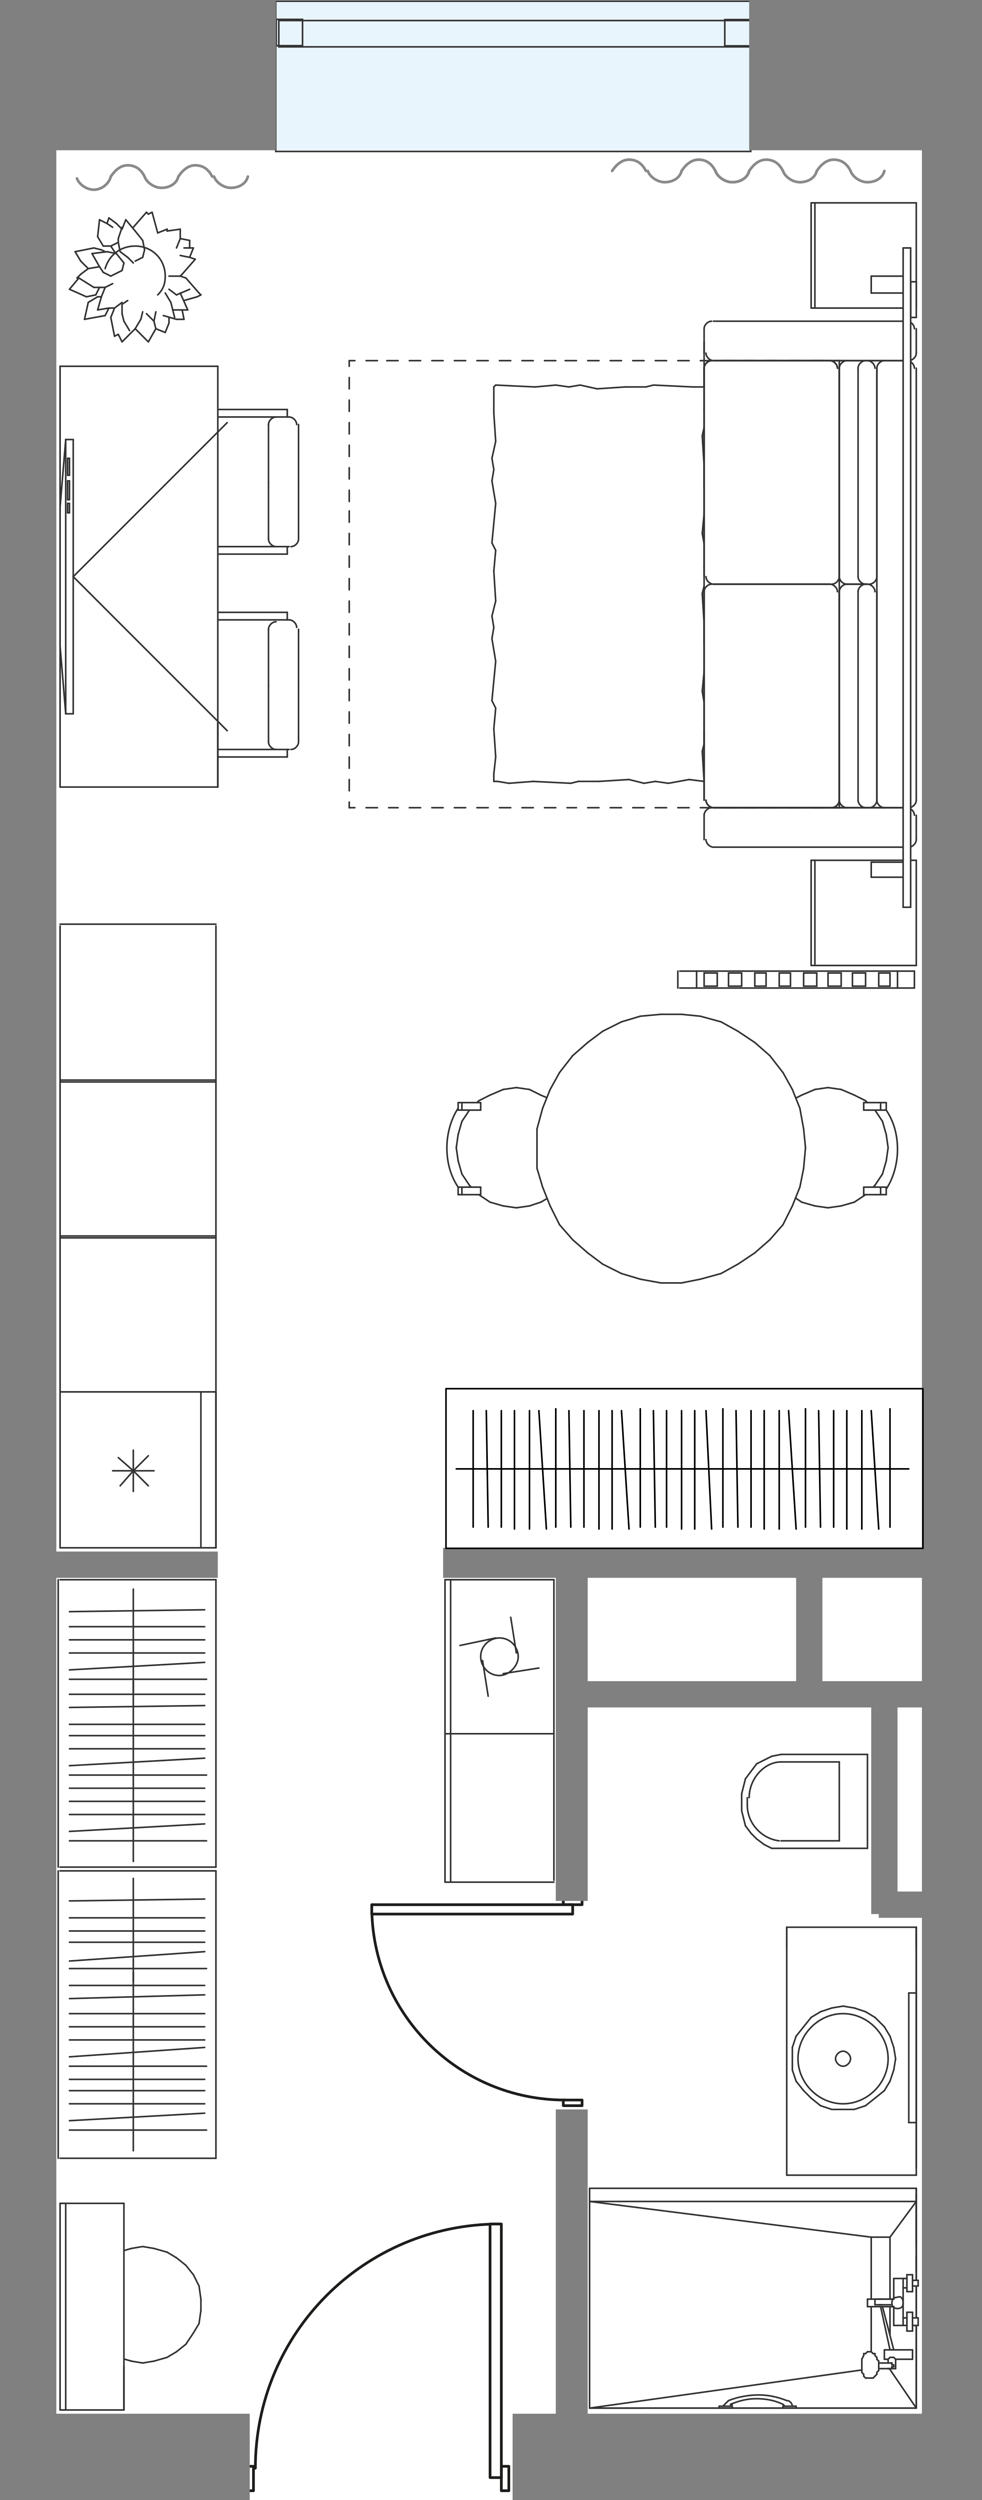 <?xml version="1.0" encoding="utf-8"?>
<!-- Generator: Adobe Illustrator 26.1.0, SVG Export Plug-In . SVG Version: 6.00 Build 0)  -->
<svg version="1.1" xmlns="http://www.w3.org/2000/svg" xmlns:xlink="http://www.w3.org/1999/xlink" x="0px" y="0px"
	 viewBox="0 0 52.3 133.1" style="enable-background:new 0 0 52.3 133.1;" xml:space="preserve">
<style type="text/css">
	.st0{fill:#E9F5FD;}
	.st1{fill:#FFFFFF;}
	.st2{fill:none;stroke:#333333;stroke-width:8.503937e-02;stroke-miterlimit:10;}
	.st3{fill:none;stroke:#1D1D1B;stroke-width:0.145;stroke-linecap:round;stroke-linejoin:round;stroke-miterlimit:22.926;}
	.st4{fill-rule:evenodd;clip-rule:evenodd;fill:#FFFFFF;}
	.st5{fill:#808080;}
	.st6{fill:none;stroke:#333333;stroke-width:8.503900e-02;stroke-linecap:round;stroke-linejoin:round;stroke-miterlimit:10;}
	.st7{fill:none;stroke:#8A8A8A;stroke-width:0.142;stroke-linecap:round;stroke-linejoin:round;stroke-miterlimit:10;}
	.st8{fill:none;stroke:#000000;stroke-width:8.503900e-02;stroke-linecap:round;stroke-linejoin:round;stroke-miterlimit:10;}
</style>
<g id="БЕЛЫЙ">
	<rect x="13" y="0.1" class="st0" width="30.9" height="9.1"/>
</g>
<g id="заливка">
	<rect x="2.5" y="8" class="st1" width="48.3" height="124.4"/>
</g>
<g id="ОКНА">
	
		<rect x="23.4" y="-8.6" transform="matrix(-1.836970e-16 1 -1 -1.836970e-16 31.386 -23.337)" class="st2" width="8" height="25.3"/>
	
		<rect x="26.7" y="-10.9" transform="matrix(-1.836970e-16 1 -1 -1.836970e-16 29.149 -25.606)" class="st2" width="1.4" height="25.2"/>
	
		<rect x="14.7" y="1.1" transform="matrix(-1.836970e-16 1 -1 -1.836970e-16 17.213 -13.669)" class="st2" width="1.4" height="1.4"/>
	
		<rect x="38.6" y="1.1" transform="matrix(-1.836970e-16 1 -1 -1.836970e-16 41.101 -37.558)" class="st2" width="1.4" height="1.4"/>
</g>
<g id="Двери">
	<g>
		<path class="st3" d="M26.6,118.4c-7.2,0-13,5.8-13,13"/>
		<rect x="26.7" y="131.3" class="st4" width="0.4" height="1.3"/>
		<rect x="26.7" y="131.3" class="st3" width="0.4" height="1.3"/>
		<rect x="26.1" y="118.4" class="st4" width="0.6" height="13.5"/>
		<rect x="26.1" y="118.4" class="st3" width="0.6" height="13.5"/>
		<rect x="13.1" y="131.3" class="st4" width="0.4" height="1.3"/>
		<rect x="13.1" y="131.3" class="st3" width="0.4" height="1.3"/>
	</g>
	<g>
		<path class="st3" d="M19.8,101.5c0,5.7,4.6,10.3,10.3,10.3"/>
		<rect x="30" y="101.1" class="st4" width="1" height="0.3"/>
		<rect x="30" y="101.1" class="st3" width="1" height="0.3"/>
		<rect x="19.8" y="101.4" class="st4" width="10.7" height="0.5"/>
		<rect x="19.8" y="101.4" class="st3" width="10.7" height="0.5"/>
		<rect x="30" y="111.8" class="st4" width="1" height="0.3"/>
		<rect x="30" y="111.8" class="st3" width="1" height="0.3"/>
	</g>
</g>
<g id="Стены">
	<rect x="49.1" y="7.9" class="st5" width="3.2" height="120.8"/>
	<polygon class="st5" points="39.9,8 43,8 49.6,8 51.1,8 52.3,8 52.3,0 51.1,0 49.6,0 43,0 39.9,0 	"/>
	<polygon class="st5" points="0,8 3.7,8 11.4,8 13.2,8 14.7,8 14.7,0 13.2,0 11.4,0 3.7,0 0,0 	"/>
	<rect x="29.6" y="112.3" class="st5" width="1.7" height="16.6"/>
	<rect x="29.6" y="83.5" class="st5" width="1.7" height="17.7"/>
	<rect x="46.4" y="90.4" class="st5" width="1.4" height="11.5"/>
	<rect x="42.4" y="83.3" class="st5" width="1.4" height="6.6"/>
	<rect x="46.8" y="100.7" class="st5" width="2.8" height="1.4"/>
	<rect x="30.7" y="89.5" class="st5" width="19.1" height="1.4"/>
	<rect x="2.2" y="82.6" class="st5" width="9.4" height="1.4"/>
	<rect x="23.6" y="82.4" class="st5" width="26" height="1.6"/>
	<rect x="27.3" y="128.5" class="st5" width="25.1" height="4.6"/>
	<rect x="2.3" y="128.5" class="st5" width="11" height="4.6"/>
	<rect x="0" y="7.1" class="st5" width="3" height="126"/>
</g>
<g id="МЕБЕЛЬ">
	<polyline class="st4" points="48.7,51.7 48.7,52.6 47.8,52.6 47.8,51.7 48.7,51.7 	"/>
	<polyline class="st4" points="37.5,41.6 26.3,41.6 26.3,20.6 37.5,20.6 37.5,41.6 	"/>
	<line class="st6" x1="37.5" y1="34.3" x2="37.5" y2="33.2"/>
	<line class="st6" x1="37.6" y1="38" x2="37.4" y2="36.8"/>
	<line class="st6" x1="37.6" y1="39.2" x2="37.5" y2="38.6"/>
	<line class="st6" x1="37.5" y1="38.6" x2="37.6" y2="38"/>
	<line class="st6" x1="37.6" y1="34.7" x2="37.5" y2="34.3"/>
	<line class="st6" x1="37.4" y1="36.8" x2="37.6" y2="34.7"/>
	<line class="st6" x1="37.5" y1="41.6" x2="37.4" y2="40"/>
	<line class="st6" x1="37.4" y1="40" x2="37.6" y2="39.2"/>
	<line class="st6" x1="37.5" y1="25.9" x2="37.5" y2="24.8"/>
	<line class="st6" x1="37.6" y1="29.5" x2="37.4" y2="28.4"/>
	<line class="st6" x1="37.6" y1="30.8" x2="37.5" y2="30.2"/>
	<line class="st6" x1="37.5" y1="30.2" x2="37.6" y2="29.5"/>
	<line class="st6" x1="37.6" y1="26.3" x2="37.5" y2="25.9"/>
	<line class="st6" x1="37.4" y1="28.4" x2="37.6" y2="26.3"/>
	<line class="st6" x1="37.5" y1="33.2" x2="37.4" y2="31.6"/>
	<line class="st6" x1="37.4" y1="31.6" x2="37.6" y2="30.8"/>
	<line class="st6" x1="37.6" y1="21.1" x2="37.5" y2="20.6"/>
	<line class="st6" x1="37.6" y1="22.3" x2="37.5" y2="21.8"/>
	<line class="st6" x1="37.5" y1="21.8" x2="37.6" y2="21.1"/>
	<line class="st6" x1="37.5" y1="24.8" x2="37.4" y2="23.2"/>
	<line class="st6" x1="37.4" y1="23.2" x2="37.6" y2="22.3"/>
	<line class="st6" x1="34.4" y1="20.6" x2="33.3" y2="20.6"/>
	<line class="st6" x1="37.5" y1="20.6" x2="36.9" y2="20.6"/>
	<line class="st6" x1="34.8" y1="20.5" x2="34.4" y2="20.6"/>
	<line class="st6" x1="36.9" y1="20.6" x2="34.8" y2="20.5"/>
	<line class="st6" x1="29.6" y1="20.5" x2="28.5" y2="20.6"/>
	<line class="st6" x1="30.9" y1="20.5" x2="30.3" y2="20.6"/>
	<line class="st6" x1="30.3" y1="20.6" x2="29.6" y2="20.5"/>
	<line class="st6" x1="26.4" y1="20.5" x2="26.3" y2="20.6"/>
	<line class="st6" x1="28.5" y1="20.6" x2="26.4" y2="20.5"/>
	<line class="st6" x1="33.3" y1="20.6" x2="31.8" y2="20.7"/>
	<line class="st6" x1="31.8" y1="20.7" x2="30.9" y2="20.5"/>
	<line class="st6" x1="26.3" y1="20.9" x2="26.3" y2="22"/>
	<line class="st6" x1="26.3" y1="20.6" x2="26.3" y2="20.9"/>
	<line class="st6" x1="26.4" y1="29.3" x2="26.3" y2="30.4"/>
	<line class="st6" x1="26.2" y1="25.6" x2="26.4" y2="26.8"/>
	<line class="st6" x1="26.2" y1="24.4" x2="26.3" y2="25"/>
	<line class="st6" x1="26.3" y1="25" x2="26.2" y2="25.6"/>
	<line class="st6" x1="26.2" y1="28.9" x2="26.4" y2="29.3"/>
	<line class="st6" x1="26.4" y1="26.8" x2="26.2" y2="28.9"/>
	<line class="st6" x1="26.3" y1="22" x2="26.4" y2="23.5"/>
	<line class="st6" x1="26.4" y1="23.5" x2="26.2" y2="24.4"/>
	<line class="st6" x1="26.4" y1="37.7" x2="26.3" y2="38.8"/>
	<line class="st6" x1="26.2" y1="34" x2="26.4" y2="35.2"/>
	<line class="st6" x1="26.2" y1="32.8" x2="26.3" y2="33.4"/>
	<line class="st6" x1="26.3" y1="33.4" x2="26.2" y2="34"/>
	<line class="st6" x1="26.2" y1="37.3" x2="26.4" y2="37.7"/>
	<line class="st6" x1="26.4" y1="35.2" x2="26.2" y2="37.3"/>
	<line class="st6" x1="26.3" y1="30.4" x2="26.4" y2="32"/>
	<line class="st6" x1="26.4" y1="32" x2="26.2" y2="32.8"/>
	<line class="st6" x1="26.3" y1="41.2" x2="26.3" y2="41.6"/>
	<line class="st6" x1="26.3" y1="38.8" x2="26.4" y2="40.3"/>
	<line class="st6" x1="26.4" y1="40.3" x2="26.3" y2="41.2"/>
	<line class="st6" x1="30.8" y1="41.6" x2="31.9" y2="41.6"/>
	<line class="st6" x1="27.1" y1="41.7" x2="28.4" y2="41.6"/>
	<line class="st6" x1="26.3" y1="41.6" x2="26.5" y2="41.6"/>
	<line class="st6" x1="26.5" y1="41.6" x2="27.1" y2="41.7"/>
	<line class="st6" x1="30.4" y1="41.7" x2="30.8" y2="41.6"/>
	<line class="st6" x1="28.4" y1="41.6" x2="30.4" y2="41.7"/>
	<line class="st6" x1="35.6" y1="41.7" x2="36.7" y2="41.5"/>
	<line class="st6" x1="34.3" y1="41.7" x2="34.9" y2="41.6"/>
	<line class="st6" x1="34.9" y1="41.6" x2="35.6" y2="41.7"/>
	<line class="st6" x1="36.7" y1="41.5" x2="37.5" y2="41.6"/>
	<line class="st6" x1="31.9" y1="41.6" x2="33.5" y2="41.5"/>
	<line class="st6" x1="33.5" y1="41.5" x2="34.3" y2="41.7"/>
	<polyline class="st4" points="38,43 44.7,43 44.7,19.2 38,19.2 37.7,19.2 37.6,19.4 37.5,19.6 37.5,42.6 37.6,42.8 37.7,43 38,43 	
		"/>
	<polyline class="st4" points="44.7,43 48.3,43 48.5,43 48.7,42.8 48.8,42.6 48.8,19.6 48.7,19.4 48.5,19.2 48.3,19.2 44.7,19.2 
		44.7,43 	"/>
	<polyline class="st4" points="38,45.1 48.3,45.1 48.5,45.1 48.7,44.9 48.8,44.7 48.8,43.4 48.7,43.2 48.5,43.1 48.3,43 38,43 
		37.7,43.1 37.6,43.2 37.5,43.4 37.5,44.7 37.6,44.9 37.7,45.1 38,45.1 	"/>
	<polyline class="st4" points="38,19.2 48.3,19.2 48.5,19.1 48.7,19 48.8,18.8 48.8,17.5 48.7,17.3 48.5,17.1 48.3,17.1 38,17.1 
		37.7,17.1 37.6,17.3 37.5,17.5 37.5,18.8 37.6,19 37.7,19.1 38,19.2 	"/>
	<line class="st6" x1="37.5" y1="42.6" x2="37.5" y2="31.5"/>
	<line class="st6" x1="38" y1="31.1" x2="44.2" y2="31.1"/>
	<line class="st6" x1="44.7" y1="31.5" x2="44.7" y2="42.6"/>
	<line class="st6" x1="44.2" y1="43" x2="38" y2="43"/>
	<line class="st6" x1="37.5" y1="30.7" x2="37.5" y2="19.6"/>
	<line class="st6" x1="38" y1="19.2" x2="44.2" y2="19.2"/>
	<line class="st6" x1="44.7" y1="19.6" x2="44.7" y2="30.7"/>
	<line class="st6" x1="44.2" y1="31.1" x2="38" y2="31.1"/>
	<line class="st6" x1="37.5" y1="42.6" x2="37.5" y2="19.6"/>
	<line class="st6" x1="38" y1="19.2" x2="44.2" y2="19.2"/>
	<line class="st6" x1="44.7" y1="19.6" x2="44.7" y2="42.6"/>
	<line class="st6" x1="44.2" y1="43" x2="38" y2="43"/>
	<line class="st6" x1="46.7" y1="42.6" x2="46.7" y2="19.6"/>
	<line class="st6" x1="47.1" y1="19.2" x2="48.3" y2="19.2"/>
	<line class="st6" x1="48.8" y1="19.6" x2="48.8" y2="42.6"/>
	<line class="st6" x1="48.3" y1="43" x2="47.1" y2="43"/>
	<line class="st6" x1="46.2" y1="43" x2="47.1" y2="43"/>
	<line class="st6" x1="46.2" y1="19.2" x2="47.1" y2="19.2"/>
	<line class="st6" x1="45.7" y1="42.6" x2="45.7" y2="31.5"/>
	<line class="st6" x1="46.1" y1="31.1" x2="46.2" y2="31.1"/>
	<line class="st6" x1="46.7" y1="31.5" x2="46.7" y2="42.6"/>
	<line class="st6" x1="46.2" y1="43" x2="46.1" y2="43"/>
	<line class="st6" x1="46.1" y1="43" x2="45.1" y2="43"/>
	<line class="st6" x1="44.7" y1="42.6" x2="44.7" y2="31.5"/>
	<line class="st6" x1="45.1" y1="31.1" x2="46.1" y2="31.1"/>
	<line class="st6" x1="45.7" y1="30.7" x2="45.7" y2="19.6"/>
	<line class="st6" x1="46.1" y1="19.2" x2="46.2" y2="19.2"/>
	<line class="st6" x1="46.7" y1="19.6" x2="46.7" y2="30.7"/>
	<line class="st6" x1="46.2" y1="31.1" x2="46.1" y2="31.1"/>
	<line class="st6" x1="46.1" y1="31.1" x2="45.1" y2="31.1"/>
	<line class="st6" x1="44.7" y1="30.7" x2="44.7" y2="19.6"/>
	<line class="st6" x1="45.1" y1="19.2" x2="46.1" y2="19.2"/>
	<line class="st6" x1="37.5" y1="44.7" x2="37.5" y2="43.4"/>
	<line class="st6" x1="38" y1="43" x2="48.3" y2="43"/>
	<line class="st6" x1="48.8" y1="43.4" x2="48.8" y2="44.7"/>
	<line class="st6" x1="48.3" y1="45.1" x2="38" y2="45.1"/>
	<line class="st6" x1="37.5" y1="18.8" x2="37.5" y2="17.5"/>
	<line class="st6" x1="38" y1="17.1" x2="48.3" y2="17.1"/>
	<line class="st6" x1="48.8" y1="17.5" x2="48.8" y2="18.8"/>
	<line class="st6" x1="48.3" y1="19.2" x2="38" y2="19.2"/>
	<line class="st6" x1="45.1" y1="43" x2="44.2" y2="43"/>
	<line class="st6" x1="44.7" y1="43" x2="44.7" y2="42.6"/>
	<line class="st6" x1="44.2" y1="19.2" x2="45.1" y2="19.2"/>
	<line class="st6" x1="44.7" y1="19.2" x2="44.7" y2="19.6"/>
	<g>
		<path class="st6" d="M37.5,31.5C37.5,31.5,37.5,31.5,37.5,31.5c0-0.2,0.2-0.4,0.4-0.4"/>
	</g>
	<g>
		<path class="st6" d="M44.2,31.1L44.2,31.1c0.2,0,0.4,0.2,0.4,0.4"/>
	</g>
	<g>
		<path class="st6" d="M44.7,42.6C44.7,42.6,44.7,42.6,44.7,42.6c0,0.2-0.2,0.4-0.4,0.4"/>
	</g>
	<g>
		<path class="st6" d="M38,43L38,43c-0.2,0-0.4-0.2-0.4-0.4"/>
	</g>
	<g>
		<path class="st6" d="M37.5,19.6C37.5,19.6,37.5,19.6,37.5,19.6c0-0.2,0.2-0.4,0.4-0.4"/>
	</g>
	<g>
		<path class="st6" d="M44.2,19.2L44.2,19.2c0.2,0,0.4,0.2,0.4,0.4"/>
	</g>
	<g>
		<path class="st6" d="M44.7,30.7L44.7,30.7c0,0.2-0.2,0.4-0.4,0.4"/>
	</g>
	<g>
		<path class="st6" d="M38,31.1L38,31.1c-0.2,0-0.4-0.2-0.4-0.4"/>
	</g>
	<g>
		<path class="st6" d="M37.5,19.6C37.5,19.6,37.5,19.6,37.5,19.6c0-0.2,0.2-0.4,0.4-0.4"/>
	</g>
	<g>
		<path class="st6" d="M44.2,19.2L44.2,19.2c0.2,0,0.4,0.2,0.4,0.4"/>
	</g>
	<g>
		<path class="st6" d="M44.7,42.6C44.7,42.6,44.7,42.6,44.7,42.6c0,0.2-0.2,0.4-0.4,0.4"/>
	</g>
	<g>
		<path class="st6" d="M38,43L38,43c-0.2,0-0.4-0.2-0.4-0.4"/>
	</g>
	<g>
		<path class="st6" d="M46.7,19.6L46.7,19.6c0-0.2,0.2-0.4,0.4-0.4"/>
	</g>
	<g>
		<path class="st6" d="M48.3,19.2L48.3,19.2c0.2,0,0.4,0.2,0.4,0.4"/>
	</g>
	<g>
		<path class="st6" d="M48.8,42.6C48.8,42.6,48.8,42.6,48.8,42.6c0,0.2-0.2,0.4-0.4,0.4"/>
	</g>
	<g>
		<path class="st6" d="M47.1,43L47.1,43c-0.2,0-0.4-0.2-0.4-0.4"/>
	</g>
	<g>
		<path class="st6" d="M45.7,31.5C45.7,31.5,45.7,31.5,45.7,31.5c0-0.2,0.2-0.4,0.4-0.4"/>
	</g>
	<g>
		<path class="st6" d="M46.2,31.1L46.2,31.1c0.2,0,0.4,0.2,0.4,0.4"/>
	</g>
	<g>
		<path class="st6" d="M46.7,42.6C46.7,42.6,46.7,42.6,46.7,42.6c0,0.2-0.2,0.4-0.4,0.4"/>
	</g>
	<g>
		<path class="st6" d="M46.1,43L46.1,43c-0.2,0-0.4-0.2-0.4-0.4"/>
	</g>
	<g>
		<path class="st6" d="M45.1,43L45.1,43c-0.2,0-0.4-0.2-0.4-0.4"/>
	</g>
	<g>
		<path class="st6" d="M44.7,31.5L44.7,31.5c0-0.2,0.2-0.4,0.4-0.4"/>
	</g>
	<g>
		<path class="st6" d="M45.7,19.6C45.7,19.6,45.7,19.6,45.7,19.6c0-0.2,0.2-0.4,0.4-0.4"/>
	</g>
	<g>
		<path class="st6" d="M46.2,19.2L46.2,19.2c0.2,0,0.4,0.2,0.4,0.4"/>
	</g>
	<g>
		<path class="st6" d="M46.7,30.7C46.7,30.7,46.7,30.7,46.7,30.7c0,0.2-0.2,0.4-0.4,0.4"/>
	</g>
	<g>
		<path class="st6" d="M46.1,31.1L46.1,31.1c-0.2,0-0.4-0.2-0.4-0.4"/>
	</g>
	<g>
		<path class="st6" d="M45.1,31.1L45.1,31.1c-0.2,0-0.4-0.2-0.4-0.4"/>
	</g>
	<g>
		<path class="st6" d="M44.7,19.6C44.7,19.6,44.7,19.6,44.7,19.6c0-0.2,0.2-0.4,0.4-0.4"/>
	</g>
	<g>
		<path class="st6" d="M37.5,43.4C37.5,43.4,37.5,43.4,37.5,43.4c0-0.2,0.2-0.4,0.4-0.4"/>
	</g>
	<g>
		<path class="st6" d="M48.3,43L48.3,43c0.2,0,0.4,0.2,0.4,0.4"/>
	</g>
	<g>
		<path class="st6" d="M48.8,44.7C48.8,44.7,48.8,44.7,48.8,44.7c0,0.2-0.2,0.4-0.4,0.4"/>
	</g>
	<g>
		<path class="st6" d="M38,45.1L38,45.1c-0.2,0-0.4-0.2-0.4-0.4"/>
	</g>
	<g>
		<path class="st6" d="M37.5,17.5L37.5,17.5c0-0.2,0.2-0.4,0.4-0.4"/>
	</g>
	<g>
		<path class="st6" d="M48.3,17.1L48.3,17.1c0.2,0,0.4,0.2,0.4,0.4"/>
	</g>
	<g>
		<path class="st6" d="M48.8,18.8L48.8,18.8c0,0.2-0.2,0.4-0.4,0.4"/>
	</g>
	<g>
		<path class="st6" d="M38,19.2L38,19.2c-0.2,0-0.4-0.2-0.4-0.4"/>
	</g>
	<polyline class="st4" points="8.1,36.5 15.9,36.5 15.9,33.5 15.8,33.2 15.6,33.1 15.4,33 15.3,33 15.3,32.6 8.4,32.6 8.3,32.7 
		8.2,32.8 8.3,33 8.4,33 8.6,33 8.4,33.1 8.2,33.2 8.1,33.5 8.1,36.5 	"/>
	<polyline class="st4" points="8.1,36.5 8.1,39.5 8.2,39.7 8.4,39.8 8.6,39.9 8.4,39.9 8.3,40 8.2,40.1 8.3,40.3 8.4,40.3 
		15.3,40.3 15.3,39.9 15.4,39.9 15.6,39.8 15.8,39.7 15.9,39.5 15.9,36.5 8.1,36.5 	"/>
	<line class="st6" x1="8.1" y1="36.5" x2="8.1" y2="33.5"/>
	<line class="st6" x1="8.6" y1="33" x2="8.4" y2="33"/>
	<line class="st6" x1="8.4" y1="32.6" x2="15.3" y2="32.6"/>
	<line class="st6" x1="15.3" y1="32.6" x2="15.3" y2="33"/>
	<line class="st6" x1="15.3" y1="33" x2="15.4" y2="33"/>
	<line class="st6" x1="15.9" y1="33.5" x2="15.9" y2="36.5"/>
	<line class="st6" x1="8.6" y1="33" x2="15.3" y2="33"/>
	<line class="st6" x1="14.3" y1="36.5" x2="14.3" y2="33.5"/>
	<line class="st6" x1="8.1" y1="36.5" x2="8.1" y2="39.5"/>
	<line class="st6" x1="8.6" y1="39.9" x2="8.4" y2="39.9"/>
	<line class="st6" x1="8.4" y1="40.3" x2="15.3" y2="40.3"/>
	<line class="st6" x1="15.3" y1="40.3" x2="15.3" y2="39.9"/>
	<line class="st6" x1="15.3" y1="39.9" x2="15.4" y2="39.9"/>
	<line class="st6" x1="15.9" y1="39.5" x2="15.9" y2="36.5"/>
	<line class="st6" x1="8.6" y1="39.9" x2="15.3" y2="39.9"/>
	<line class="st6" x1="14.3" y1="36.5" x2="14.3" y2="39.5"/>
	<g>
		<path class="st6" d="M8.1,33.5L8.1,33.5c0-0.2,0.2-0.4,0.4-0.4"/>
	</g>
	<g>
		<path class="st6" d="M8.4,33L8.4,33c-0.1,0-0.2-0.1-0.2-0.2c0-0.1,0.1-0.2,0.2-0.2"/>
	</g>
	<g>
		<path class="st6" d="M15.4,33L15.4,33c0.2,0,0.4,0.2,0.4,0.4"/>
	</g>
	<g>
		<path class="st6" d="M14.3,33.5C14.3,33.5,14.3,33.5,14.3,33.5c0-0.2,0.2-0.4,0.4-0.4"/>
	</g>
	<g>
		<path class="st6" d="M8.6,39.9C8.6,39.9,8.6,39.9,8.6,39.9c-0.2,0-0.4-0.2-0.4-0.4"/>
	</g>
	<g>
		<path class="st6" d="M8.4,40.3L8.4,40.3c-0.1,0-0.2-0.1-0.2-0.2s0.1-0.2,0.2-0.2"/>
	</g>
	<g>
		<path class="st6" d="M15.9,39.5L15.9,39.5c0,0.2-0.2,0.4-0.4,0.4"/>
	</g>
	<g>
		<path class="st6" d="M14.7,39.9L14.7,39.9c-0.2,0-0.4-0.2-0.4-0.4"/>
	</g>
	<polyline class="st4" points="8.2,25.7 15.9,25.7 15.9,22.6 15.8,22.4 15.7,22.3 15.4,22.2 15.3,22.2 15.3,21.8 8.4,21.8 8.3,21.9 
		8.2,22 8.3,22.2 8.4,22.2 8.6,22.2 8.4,22.3 8.2,22.4 8.2,22.6 8.2,25.7 	"/>
	<polyline class="st4" points="8.2,25.7 8.2,28.7 8.2,28.9 8.4,29 8.6,29.1 8.4,29.1 8.3,29.2 8.2,29.3 8.3,29.5 8.4,29.5 
		15.3,29.5 15.3,29.1 15.4,29.1 15.7,29 15.8,28.9 15.9,28.7 15.9,25.7 8.2,25.7 	"/>
	<line class="st6" x1="8.2" y1="25.7" x2="8.2" y2="22.6"/>
	<line class="st6" x1="8.6" y1="22.2" x2="8.4" y2="22.2"/>
	<line class="st6" x1="8.4" y1="21.8" x2="15.3" y2="21.8"/>
	<line class="st6" x1="15.3" y1="21.8" x2="15.3" y2="22.2"/>
	<line class="st6" x1="15.3" y1="22.2" x2="15.4" y2="22.2"/>
	<line class="st6" x1="15.9" y1="22.6" x2="15.9" y2="25.7"/>
	<line class="st6" x1="8.6" y1="22.2" x2="15.3" y2="22.2"/>
	<line class="st6" x1="14.3" y1="25.7" x2="14.3" y2="22.6"/>
	<line class="st6" x1="8.2" y1="25.7" x2="8.2" y2="28.7"/>
	<line class="st6" x1="8.6" y1="29.1" x2="8.4" y2="29.1"/>
	<line class="st6" x1="8.4" y1="29.5" x2="15.3" y2="29.5"/>
	<line class="st6" x1="15.3" y1="29.5" x2="15.3" y2="29.1"/>
	<line class="st6" x1="15.3" y1="29.1" x2="15.4" y2="29.1"/>
	<line class="st6" x1="15.9" y1="28.7" x2="15.9" y2="25.7"/>
	<line class="st6" x1="8.6" y1="29.1" x2="15.3" y2="29.1"/>
	<line class="st6" x1="14.3" y1="25.7" x2="14.3" y2="28.7"/>
	<g>
		<path class="st6" d="M8.2,22.6L8.2,22.6c0-0.2,0.2-0.4,0.4-0.4"/>
	</g>
	<g>
		<path class="st6" d="M8.4,22.2L8.4,22.2c-0.1,0-0.2-0.1-0.2-0.2c0-0.1,0.1-0.2,0.2-0.2"/>
	</g>
	<g>
		<path class="st6" d="M15.4,22.2L15.4,22.2c0.2,0,0.4,0.2,0.4,0.4"/>
	</g>
	<g>
		<path class="st6" d="M14.3,22.6C14.3,22.6,14.3,22.6,14.3,22.6c0-0.2,0.2-0.4,0.4-0.4"/>
	</g>
	<g>
		<path class="st6" d="M8.6,29.1L8.6,29.1c-0.2,0-0.4-0.2-0.4-0.4"/>
	</g>
	<g>
		<path class="st6" d="M8.4,29.5C8.4,29.5,8.4,29.5,8.4,29.5c-0.1,0-0.2-0.1-0.2-0.2c0-0.1,0.1-0.2,0.2-0.2"/>
	</g>
	<g>
		<path class="st6" d="M15.9,28.7L15.9,28.7c0,0.2-0.2,0.4-0.4,0.4"/>
	</g>
	<g>
		<path class="st6" d="M14.7,29.1L14.7,29.1c-0.2,0-0.4-0.2-0.4-0.4"/>
	</g>
	<polyline class="st4" points="43.2,16.4 48.8,16.4 48.8,10.8 43.2,10.8 43.2,16.4 	"/>
	<line class="st6" x1="43.2" y1="16.4" x2="43.2" y2="10.8"/>
	<line class="st6" x1="43.2" y1="10.8" x2="48.8" y2="10.8"/>
	<line class="st6" x1="48.8" y1="10.8" x2="48.8" y2="16.4"/>
	<line class="st6" x1="48.8" y1="16.4" x2="43.2" y2="16.4"/>
	<line class="st6" x1="43.4" y1="16.4" x2="43.4" y2="10.8"/>
	<polyline class="st4" points="3.2,41.9 3.2,19.5 11.6,19.5 11.6,41.9 3.2,41.9 	"/>
	<line class="st6" x1="3.2" y1="41.9" x2="11.6" y2="41.9"/>
	<line class="st6" x1="11.6" y1="41.9" x2="11.6" y2="19.5"/>
	<line class="st6" x1="11.6" y1="19.5" x2="3.2" y2="19.5"/>
	<line class="st6" x1="3.2" y1="19.5" x2="3.2" y2="41.9"/>
	<polyline class="st4" points="48.5,16.9 48.5,15 48.8,15 48.8,16.9 48.5,16.9 	"/>
	<line class="st6" x1="48.5" y1="16.9" x2="48.8" y2="16.9"/>
	<line class="st6" x1="48.8" y1="16.9" x2="48.8" y2="15"/>
	<line class="st6" x1="48.8" y1="15" x2="48.5" y2="15"/>
	<line class="st6" x1="48.5" y1="15" x2="48.5" y2="16.9"/>
	<polyline class="st4" points="8.1,11.3 7.9,11.4 7.8,11.3 7.1,12.1 7,12 6.7,11.7 6.5,12.2 6.2,11.9 5.8,11.6 5.7,11.9 5.3,11.7 
		5.2,12.6 5.5,13.1 5.9,13.1 6.1,13.4 5.9,13.5 5.7,13.4 5.6,13.4 5.4,13.3 5,13.2 4,13.4 4.3,13.9 4.7,14.3 4.4,14.5 4.3,14.6 
		4.1,14.8 4.2,14.8 3.7,15.4 4.6,15.8 5.1,15.7 5.3,15.3 5.6,15.3 5.4,15.8 5.2,15.8 4.7,16.1 4.5,17 5.6,16.8 5.8,16.4 6.1,16.4 
		5.9,16.9 6.1,17.9 6.3,17.8 6.5,18.2 7.2,17.5 7.9,18.2 8.3,17.5 8.8,17.7 9,17.2 9,17.1 9,16.9 9.2,17 9.4,17 9.8,17 9.7,16.5 
		10,16.5 9.8,16 10.5,15.8 10.7,15.7 10.6,15.6 10.6,15.6 9.9,14.8 9.6,14.7 9.7,14.6 10.1,14.2 10.4,13.8 10.1,13.7 10.3,13.2 
		10.1,13.2 10.1,12.8 9.6,12.7 9.6,12.2 8.9,12.3 8.9,12.2 8.4,12.4 8.1,11.3 	"/>
	<line class="st6" x1="8.3" y1="17.5" x2="8.2" y2="17.1"/>
	<line class="st6" x1="8.2" y1="17.1" x2="8.3" y2="16.6"/>
	<line class="st6" x1="8.2" y1="17.1" x2="7.8" y2="16.7"/>
	<line class="st6" x1="8.8" y1="17.7" x2="9" y2="17.2"/>
	<line class="st6" x1="9.8" y1="17" x2="9.4" y2="17"/>
	<line class="st6" x1="9.4" y1="17" x2="8.7" y2="16.8"/>
	<line class="st6" x1="10" y1="16.5" x2="9.2" y2="16.5"/>
	<line class="st6" x1="10" y1="16.5" x2="9.6" y2="15.6"/>
	<line class="st6" x1="9.3" y1="16.9" x2="9.1" y2="16.1"/>
	<line class="st6" x1="9.1" y1="16.1" x2="8.8" y2="15.6"/>
	<line class="st6" x1="10.1" y1="15.4" x2="9.4" y2="15.7"/>
	<line class="st6" x1="10.6" y1="15.6" x2="9.9" y2="14.8"/>
	<line class="st6" x1="9.9" y1="14.8" x2="9.6" y2="14.7"/>
	<line class="st6" x1="9.6" y1="14.7" x2="9.7" y2="14.6"/>
	<line class="st6" x1="9.7" y1="14.6" x2="10.4" y2="13.8"/>
	<line class="st6" x1="10.4" y1="13.8" x2="10.1" y2="13.7"/>
	<line class="st6" x1="10.1" y1="13.7" x2="10.3" y2="13.2"/>
	<line class="st6" x1="10.3" y1="13.2" x2="10.1" y2="13.2"/>
	<line class="st6" x1="10.1" y1="13.2" x2="10.1" y2="12.8"/>
	<line class="st6" x1="10.1" y1="12.8" x2="9.6" y2="12.7"/>
	<line class="st6" x1="9.6" y1="12.7" x2="9.6" y2="12.2"/>
	<line class="st6" x1="9.6" y1="12.2" x2="8.9" y2="12.3"/>
	<line class="st6" x1="8.9" y1="12.3" x2="8.9" y2="12.2"/>
	<line class="st6" x1="8.9" y1="12.2" x2="8.4" y2="12.4"/>
	<line class="st6" x1="8.4" y1="12.4" x2="8.1" y2="11.3"/>
	<line class="st6" x1="8.1" y1="11.3" x2="7.9" y2="11.4"/>
	<line class="st6" x1="7.9" y1="11.4" x2="7.8" y2="11.3"/>
	<line class="st6" x1="10.6" y1="15.6" x2="10.7" y2="15.7"/>
	<line class="st6" x1="7.8" y1="11.3" x2="7.1" y2="12.1"/>
	<line class="st6" x1="9" y1="17.2" x2="9" y2="16.9"/>
	<line class="st6" x1="5.9" y1="13.1" x2="6.3" y2="12.9"/>
	<line class="st6" x1="5.7" y1="11.9" x2="6" y2="12.1"/>
	<line class="st6" x1="10.1" y1="13.7" x2="9.6" y2="13.6"/>
	<line class="st6" x1="9.6" y1="12.7" x2="9.4" y2="13.2"/>
	<line class="st6" x1="10.1" y1="13.2" x2="9.8" y2="13.2"/>
	<line class="st6" x1="9.6" y1="14.7" x2="9" y2="14.7"/>
	<line class="st6" x1="9.4" y1="15.7" x2="9" y2="15.4"/>
	<line class="st6" x1="8.8" y1="17.7" x2="8.3" y2="17.5"/>
	<line class="st6" x1="8.3" y1="17.5" x2="7.9" y2="18.2"/>
	<line class="st6" x1="7.9" y1="18.2" x2="7.2" y2="17.5"/>
	<line class="st6" x1="7.2" y1="17.5" x2="6.5" y2="18.2"/>
	<line class="st6" x1="6.5" y1="18.2" x2="6.3" y2="17.8"/>
	<line class="st6" x1="6.3" y1="17.8" x2="6.1" y2="17.9"/>
	<line class="st6" x1="6.1" y1="17.9" x2="5.9" y2="16.9"/>
	<line class="st6" x1="5.9" y1="16.9" x2="6.1" y2="16.4"/>
	<line class="st6" x1="6.1" y1="16.4" x2="5.8" y2="16.4"/>
	<line class="st6" x1="5.8" y1="16.4" x2="5.6" y2="16.8"/>
	<line class="st6" x1="5.6" y1="16.8" x2="4.5" y2="17"/>
	<line class="st6" x1="4.5" y1="17" x2="4.7" y2="16.1"/>
	<line class="st6" x1="4.7" y1="16.1" x2="5.2" y2="15.8"/>
	<line class="st6" x1="5.2" y1="15.8" x2="5.4" y2="15.8"/>
	<line class="st6" x1="5.4" y1="15.8" x2="5.6" y2="15.3"/>
	<line class="st6" x1="5.6" y1="15.3" x2="5.3" y2="15.3"/>
	<line class="st6" x1="5.3" y1="15.3" x2="5.1" y2="15.7"/>
	<line class="st6" x1="5.1" y1="15.7" x2="4.6" y2="15.8"/>
	<line class="st6" x1="4.6" y1="15.8" x2="3.7" y2="15.4"/>
	<line class="st6" x1="3.7" y1="15.4" x2="4.2" y2="14.8"/>
	<line class="st6" x1="4.2" y1="14.8" x2="5" y2="15.3"/>
	<line class="st6" x1="4.1" y1="14.8" x2="4.3" y2="14.6"/>
	<line class="st6" x1="4.3" y1="14.6" x2="4.7" y2="14.3"/>
	<line class="st6" x1="4.7" y1="14.3" x2="5.3" y2="14.2"/>
	<line class="st6" x1="5.3" y1="14.2" x2="5.5" y2="14.5"/>
	<line class="st6" x1="5.5" y1="14.5" x2="5.9" y2="14.7"/>
	<line class="st6" x1="5.9" y1="14.7" x2="6.5" y2="14.4"/>
	<line class="st6" x1="6.5" y1="14.4" x2="6.6" y2="14"/>
	<line class="st6" x1="6.6" y1="14" x2="6.2" y2="13.5"/>
	<line class="st6" x1="6.2" y1="13.5" x2="5.7" y2="13.4"/>
	<line class="st6" x1="5.7" y1="13.4" x2="4.9" y2="13.5"/>
	<line class="st6" x1="4.9" y1="13.5" x2="5.3" y2="14.2"/>
	<line class="st6" x1="4.7" y1="14.3" x2="4.3" y2="13.9"/>
	<line class="st6" x1="4.3" y1="13.9" x2="4" y2="13.4"/>
	<line class="st6" x1="4" y1="13.4" x2="5" y2="13.2"/>
	<line class="st6" x1="5" y1="13.2" x2="5.4" y2="13.3"/>
	<line class="st6" x1="5.4" y1="13.3" x2="5.6" y2="13.4"/>
	<line class="st6" x1="6.1" y1="13.4" x2="5.9" y2="13.1"/>
	<line class="st6" x1="5.9" y1="13.1" x2="5.5" y2="13.1"/>
	<line class="st6" x1="5.5" y1="13.1" x2="5.2" y2="12.6"/>
	<line class="st6" x1="5.2" y1="12.6" x2="5.3" y2="11.7"/>
	<line class="st6" x1="5.3" y1="11.7" x2="5.7" y2="11.9"/>
	<line class="st6" x1="5.7" y1="11.9" x2="5.8" y2="11.6"/>
	<line class="st6" x1="5.8" y1="11.6" x2="6.2" y2="11.9"/>
	<line class="st6" x1="6.2" y1="11.9" x2="6.5" y2="12.2"/>
	<line class="st6" x1="6.5" y1="12.2" x2="6.7" y2="11.7"/>
	<line class="st6" x1="6.7" y1="11.7" x2="7.2" y2="12.3"/>
	<line class="st6" x1="7.2" y1="12.3" x2="7.6" y2="12.8"/>
	<line class="st6" x1="7.6" y1="12.8" x2="7.7" y2="13.3"/>
	<line class="st6" x1="7.7" y1="13.3" x2="7.6" y2="13.7"/>
	<line class="st6" x1="7.6" y1="13.7" x2="7.2" y2="13.9"/>
	<line class="st6" x1="6.5" y1="12.1" x2="6.3" y2="12.7"/>
	<line class="st6" x1="6.3" y1="12.7" x2="6.3" y2="12.9"/>
	<line class="st6" x1="6.3" y1="12.9" x2="6.4" y2="13.4"/>
	<line class="st6" x1="6.4" y1="13.4" x2="6.8" y2="13.7"/>
	<line class="st6" x1="6.8" y1="13.7" x2="7.1" y2="14"/>
	<line class="st6" x1="5.8" y1="16.4" x2="5.2" y2="16.5"/>
	<line class="st6" x1="5.2" y1="16.5" x2="5.4" y2="15.8"/>
	<line class="st6" x1="5.6" y1="15.3" x2="6" y2="15.1"/>
	<line class="st6" x1="6.1" y1="16.4" x2="6.5" y2="16.1"/>
	<line class="st6" x1="6.9" y1="17.6" x2="6.6" y2="17.1"/>
	<line class="st6" x1="6.6" y1="17.1" x2="6.5" y2="16.7"/>
	<line class="st6" x1="6.5" y1="16.7" x2="6.5" y2="16.2"/>
	<line class="st6" x1="6.5" y1="16.2" x2="6.8" y2="16"/>
	<line class="st6" x1="7.5" y1="17" x2="7.6" y2="16.6"/>
	<line class="st6" x1="5" y1="15.3" x2="5.3" y2="15.3"/>
	<line class="st6" x1="10.7" y1="15.7" x2="10.5" y2="15.8"/>
	<line class="st6" x1="10.5" y1="15.8" x2="9.8" y2="16"/>
	<line class="st6" x1="9.8" y1="17" x2="9.7" y2="16.5"/>
	<line class="st6" x1="7.2" y1="17.5" x2="7.5" y2="17"/>
	<g>
		<path class="st6" d="M5.6,14.3c0.2-0.7,0.8-1.2,1.6-1.2c0.9,0,1.6,0.7,1.6,1.6c0,0.4-0.1,0.7-0.4,1"/>
	</g>
	<polyline class="st4" points="43.2,51.4 48.8,51.4 48.8,45.8 43.2,45.8 43.2,51.4 	"/>
	<line class="st6" x1="43.2" y1="51.4" x2="43.2" y2="45.8"/>
	<line class="st6" x1="43.2" y1="45.8" x2="48.8" y2="45.8"/>
	<line class="st6" x1="48.8" y1="45.8" x2="48.8" y2="51.4"/>
	<line class="st6" x1="48.8" y1="51.4" x2="43.2" y2="51.4"/>
	<line class="st6" x1="43.4" y1="51.4" x2="43.4" y2="45.8"/>
	<line class="st6" x1="48.1" y1="14.7" x2="46.4" y2="14.7"/>
	<line class="st6" x1="46.4" y1="14.7" x2="46.4" y2="15.6"/>
	<line class="st6" x1="46.4" y1="15.6" x2="48.1" y2="15.6"/>
	<line class="st6" x1="48.1" y1="45.9" x2="46.4" y2="45.9"/>
	<line class="st6" x1="46.4" y1="45.9" x2="46.4" y2="46.7"/>
	<line class="st6" x1="46.4" y1="46.7" x2="48.1" y2="46.7"/>
	<line class="st6" x1="44.7" y1="19.2" x2="44.4" y2="19.2"/>
	<line class="st6" x1="43.8" y1="19.2" x2="43.2" y2="19.2"/>
	<line class="st6" x1="42.6" y1="19.2" x2="42" y2="19.2"/>
	<line class="st6" x1="41.4" y1="19.2" x2="40.8" y2="19.2"/>
	<line class="st6" x1="40.2" y1="19.2" x2="39.6" y2="19.2"/>
	<line class="st6" x1="39.1" y1="19.2" x2="38.5" y2="19.2"/>
	<line class="st6" x1="37.9" y1="19.2" x2="37.3" y2="19.2"/>
	<line class="st6" x1="36.7" y1="19.2" x2="36.1" y2="19.2"/>
	<line class="st6" x1="35.5" y1="19.2" x2="34.9" y2="19.2"/>
	<line class="st6" x1="34.3" y1="19.2" x2="33.7" y2="19.2"/>
	<line class="st6" x1="33.1" y1="19.2" x2="32.5" y2="19.2"/>
	<line class="st6" x1="31.9" y1="19.2" x2="31.3" y2="19.2"/>
	<line class="st6" x1="30.7" y1="19.2" x2="30.1" y2="19.2"/>
	<line class="st6" x1="29.6" y1="19.2" x2="29" y2="19.2"/>
	<line class="st6" x1="28.4" y1="19.2" x2="27.8" y2="19.2"/>
	<line class="st6" x1="27.2" y1="19.2" x2="26.6" y2="19.2"/>
	<line class="st6" x1="26" y1="19.2" x2="25.4" y2="19.2"/>
	<line class="st6" x1="24.8" y1="19.2" x2="24.2" y2="19.2"/>
	<line class="st6" x1="23.6" y1="19.2" x2="23" y2="19.2"/>
	<line class="st6" x1="22.4" y1="19.2" x2="21.8" y2="19.2"/>
	<line class="st6" x1="21.2" y1="19.2" x2="20.6" y2="19.2"/>
	<line class="st6" x1="20.1" y1="19.2" x2="19.5" y2="19.2"/>
	<line class="st6" x1="18.9" y1="19.2" x2="18.6" y2="19.2"/>
	<line class="st6" x1="18.6" y1="19.2" x2="18.6" y2="19.5"/>
	<line class="st6" x1="18.6" y1="20.1" x2="18.6" y2="20.7"/>
	<line class="st6" x1="18.6" y1="21.3" x2="18.6" y2="21.9"/>
	<line class="st6" x1="18.6" y1="22.5" x2="18.6" y2="23.1"/>
	<line class="st6" x1="18.6" y1="23.7" x2="18.6" y2="24.3"/>
	<line class="st6" x1="18.6" y1="24.9" x2="18.6" y2="25.5"/>
	<line class="st6" x1="18.6" y1="26.1" x2="18.6" y2="26.7"/>
	<line class="st6" x1="18.6" y1="27.2" x2="18.6" y2="27.8"/>
	<line class="st6" x1="18.6" y1="28.4" x2="18.6" y2="29"/>
	<line class="st6" x1="18.6" y1="29.6" x2="18.6" y2="30.2"/>
	<line class="st6" x1="18.6" y1="30.8" x2="18.6" y2="31.4"/>
	<line class="st6" x1="18.6" y1="32" x2="18.6" y2="32.6"/>
	<line class="st6" x1="18.6" y1="33.2" x2="18.6" y2="33.8"/>
	<line class="st6" x1="18.6" y1="34.4" x2="18.6" y2="35"/>
	<line class="st6" x1="18.6" y1="35.6" x2="18.6" y2="36.2"/>
	<line class="st6" x1="18.6" y1="36.7" x2="18.6" y2="37.3"/>
	<line class="st6" x1="18.6" y1="37.9" x2="18.6" y2="38.5"/>
	<line class="st6" x1="18.6" y1="39.1" x2="18.6" y2="39.7"/>
	<line class="st6" x1="18.6" y1="40.3" x2="18.6" y2="40.9"/>
	<line class="st6" x1="18.6" y1="41.5" x2="18.6" y2="42.1"/>
	<line class="st6" x1="18.6" y1="42.7" x2="18.6" y2="43"/>
	<line class="st6" x1="18.6" y1="43" x2="18.9" y2="43"/>
	<line class="st6" x1="19.5" y1="43" x2="20.1" y2="43"/>
	<line class="st6" x1="20.7" y1="43" x2="21.2" y2="43"/>
	<line class="st6" x1="21.8" y1="43" x2="22.4" y2="43"/>
	<line class="st6" x1="23" y1="43" x2="23.6" y2="43"/>
	<line class="st6" x1="24.2" y1="43" x2="24.8" y2="43"/>
	<line class="st6" x1="25.4" y1="43" x2="26" y2="43"/>
	<line class="st6" x1="26.6" y1="43" x2="27.2" y2="43"/>
	<line class="st6" x1="27.8" y1="43" x2="28.4" y2="43"/>
	<line class="st6" x1="29" y1="43" x2="29.6" y2="43"/>
	<line class="st6" x1="30.2" y1="43" x2="30.7" y2="43"/>
	<line class="st6" x1="31.3" y1="43" x2="31.9" y2="43"/>
	<line class="st6" x1="32.5" y1="43" x2="33.1" y2="43"/>
	<line class="st6" x1="33.7" y1="43" x2="34.3" y2="43"/>
	<line class="st6" x1="34.9" y1="43" x2="35.5" y2="43"/>
	<line class="st6" x1="36.1" y1="43" x2="36.7" y2="43"/>
	<line class="st6" x1="37.3" y1="43" x2="37.9" y2="43"/>
	<line class="st6" x1="38.5" y1="43" x2="39.1" y2="43"/>
	<line class="st6" x1="39.6" y1="43" x2="40.2" y2="43"/>
	<line class="st6" x1="40.8" y1="43" x2="41.4" y2="43"/>
	<line class="st6" x1="42" y1="43" x2="42.6" y2="43"/>
	<line class="st6" x1="43.2" y1="43" x2="43.8" y2="43"/>
	<line class="st6" x1="44.4" y1="43" x2="44.7" y2="43"/>
	<g>
		<path class="st7" d="M5.9,9.4C5.8,9.8,5.4,10.1,5,10.1c-0.4,0-0.8-0.3-0.9-0.6"/>
	</g>
	<g>
		<path class="st7" d="M5.9,9.4c0.2-0.3,0.5-0.6,0.9-0.6c0.4,0,0.7,0.2,0.9,0.6"/>
	</g>
	<g>
		<path class="st7" d="M9.5,9.4c-0.1,0.4-0.5,0.6-0.9,0.6c-0.4,0-0.8-0.3-0.9-0.6"/>
	</g>
	<g>
		<path class="st7" d="M9.5,9.4c0.2-0.3,0.5-0.6,0.9-0.6c0.4,0,0.7,0.2,0.9,0.6"/>
	</g>
	<g>
		<path class="st7" d="M13.2,9.4c-0.1,0.4-0.5,0.6-0.9,0.6c-0.4,0-0.8-0.3-0.9-0.6"/>
	</g>
	<g>
		<path class="st7" d="M32.6,9.1c0.2-0.3,0.5-0.6,0.9-0.6c0.4,0,0.7,0.2,0.9,0.6"/>
	</g>
	<g>
		<path class="st7" d="M36.3,9.1c-0.1,0.4-0.5,0.6-0.9,0.6s-0.8-0.3-0.9-0.6"/>
	</g>
	<g>
		<path class="st7" d="M36.3,9.1c0.2-0.3,0.5-0.6,0.9-0.6c0.4,0,0.7,0.2,0.9,0.6"/>
	</g>
	<g>
		<path class="st7" d="M39.9,9.1c-0.1,0.4-0.5,0.6-0.9,0.6s-0.8-0.3-0.9-0.6"/>
	</g>
	<g>
		<path class="st7" d="M39.9,9.1c-0.1,0.4-0.5,0.6-0.9,0.6s-0.8-0.3-0.9-0.6"/>
	</g>
	<g>
		<path class="st7" d="M39.9,9.1c0.2-0.3,0.5-0.6,0.9-0.6c0.4,0,0.7,0.2,0.9,0.6"/>
	</g>
	<g>
		<path class="st7" d="M43.5,9.1c-0.1,0.4-0.5,0.6-0.9,0.6s-0.8-0.3-0.9-0.6"/>
	</g>
	<g>
		<path class="st7" d="M43.5,9.1c0.2-0.3,0.5-0.6,0.9-0.6c0.4,0,0.7,0.2,0.9,0.6"/>
	</g>
	<g>
		<path class="st7" d="M47.1,9.1c-0.1,0.4-0.5,0.6-0.9,0.6c-0.4,0-0.8-0.3-0.9-0.6"/>
	</g>
	<line class="st6" x1="37.5" y1="20.6" x2="37.5" y2="18.2"/>
	<polyline class="st4" points="48.1,48.3 48.1,13.2 48.5,13.2 48.5,48.3 48.1,48.3 	"/>
	<line class="st6" x1="48.1" y1="48.3" x2="48.5" y2="48.3"/>
	<line class="st6" x1="48.5" y1="48.3" x2="48.5" y2="13.2"/>
	<line class="st6" x1="48.5" y1="13.2" x2="48.1" y2="13.2"/>
	<line class="st6" x1="48.1" y1="13.2" x2="48.1" y2="48.3"/>
	<polyline class="st4" points="3.9,38 3.9,23.4 3.5,23.4 3.2,27 3.2,34.4 3.5,38 3.9,38 	"/>
	<line class="st6" x1="3.9" y1="38" x2="3.9" y2="23.4"/>
	<line class="st6" x1="3.9" y1="23.4" x2="3.5" y2="23.4"/>
	<line class="st6" x1="3.5" y1="23.4" x2="3.2" y2="27"/>
	<line class="st6" x1="3.2" y1="27" x2="3.2" y2="34.4"/>
	<line class="st6" x1="3.2" y1="34.4" x2="3.5" y2="38"/>
	<line class="st6" x1="3.5" y1="38" x2="3.9" y2="38"/>
	<line class="st6" x1="3.7" y1="24.4" x2="3.7" y2="25.3"/>
	<line class="st6" x1="3.7" y1="25.3" x2="3.6" y2="25.3"/>
	<line class="st6" x1="3.6" y1="25.3" x2="3.6" y2="24.4"/>
	<line class="st6" x1="3.6" y1="24.4" x2="3.7" y2="24.4"/>
	<line class="st6" x1="3.7" y1="25.6" x2="3.7" y2="26.6"/>
	<line class="st6" x1="3.7" y1="26.6" x2="3.6" y2="26.6"/>
	<line class="st6" x1="3.6" y1="26.6" x2="3.6" y2="25.6"/>
	<line class="st6" x1="3.6" y1="25.6" x2="3.7" y2="25.6"/>
	<line class="st6" x1="3.7" y1="26.8" x2="3.7" y2="27.3"/>
	<line class="st6" x1="3.7" y1="27.3" x2="3.6" y2="27.3"/>
	<line class="st6" x1="3.6" y1="27.3" x2="3.6" y2="26.8"/>
	<line class="st6" x1="3.6" y1="26.8" x2="3.7" y2="26.8"/>
	<line class="st6" x1="3.5" y1="38" x2="3.5" y2="23.4"/>
	<line class="st6" x1="3.9" y1="30.7" x2="12.1" y2="22.5"/>
	<line class="st6" x1="3.9" y1="30.7" x2="12.1" y2="38.9"/>
	<line class="st6" x1="3.2" y1="41.9" x2="3.2" y2="38.5"/>
	<line class="st6" x1="11.6" y1="41.9" x2="11.6" y2="38.5"/>
	<line class="st6" x1="37.5" y1="39.7" x2="37.5" y2="38.9"/>
	<polyline class="st4" points="44.1,57.9 43.4,58 42.7,58.3 42.1,58.6 41.6,59.1 41.2,59.7 41,60.4 40.9,61.1 41,61.8 41.2,62.5 
		41.6,63.1 42.1,63.6 42.7,64 43.4,64.2 44.1,64.3 44.8,64.2 45.5,64 46.1,63.6 46.6,63.1 47,62.5 47.2,61.8 47.3,61.1 47.2,60.4 
		47,59.7 46.6,59.1 46.1,58.6 45.5,58.3 44.8,58 44.1,57.9 	"/>
	<line class="st6" x1="44.1" y1="57.9" x2="44.8" y2="58"/>
	<line class="st6" x1="44.8" y1="58" x2="45.5" y2="58.3"/>
	<line class="st6" x1="45.5" y1="58.3" x2="46.1" y2="58.6"/>
	<line class="st6" x1="46.1" y1="58.6" x2="46.6" y2="59.1"/>
	<line class="st6" x1="46.6" y1="59.1" x2="47" y2="59.7"/>
	<line class="st6" x1="47" y1="59.7" x2="47.2" y2="60.4"/>
	<line class="st6" x1="47.2" y1="60.4" x2="47.3" y2="61.1"/>
	<line class="st6" x1="47.3" y1="61.1" x2="47.2" y2="61.8"/>
	<line class="st6" x1="47.2" y1="61.8" x2="47" y2="62.5"/>
	<line class="st6" x1="47" y1="62.5" x2="46.6" y2="63.1"/>
	<line class="st6" x1="46.6" y1="63.1" x2="46.1" y2="63.6"/>
	<line class="st6" x1="46.1" y1="63.6" x2="45.5" y2="64"/>
	<line class="st6" x1="45.5" y1="64" x2="44.8" y2="64.2"/>
	<line class="st6" x1="44.8" y1="64.2" x2="44.1" y2="64.3"/>
	<line class="st6" x1="44.1" y1="64.3" x2="43.4" y2="64.2"/>
	<line class="st6" x1="43.4" y1="64.2" x2="42.7" y2="64"/>
	<line class="st6" x1="42.7" y1="64" x2="42.1" y2="63.6"/>
	<line class="st6" x1="42.1" y1="63.6" x2="41.6" y2="63.1"/>
	<line class="st6" x1="41.6" y1="63.1" x2="41.2" y2="62.5"/>
	<line class="st6" x1="41.2" y1="62.5" x2="41" y2="61.8"/>
	<line class="st6" x1="41" y1="61.8" x2="40.9" y2="61.1"/>
	<line class="st6" x1="40.9" y1="61.1" x2="41" y2="60.4"/>
	<line class="st6" x1="41" y1="60.4" x2="41.2" y2="59.7"/>
	<line class="st6" x1="41.2" y1="59.7" x2="41.6" y2="59.1"/>
	<line class="st6" x1="41.6" y1="59.1" x2="42.1" y2="58.6"/>
	<line class="st6" x1="42.1" y1="58.6" x2="42.7" y2="58.3"/>
	<line class="st6" x1="42.7" y1="58.3" x2="43.4" y2="58"/>
	<line class="st6" x1="43.4" y1="58" x2="44.1" y2="57.9"/>
	<polyline class="st4" points="47.2,58.7 46,58.7 46,59.1 47.2,59.1 47.2,58.7 	"/>
	<line class="st6" x1="47.2" y1="58.7" x2="47.2" y2="59.1"/>
	<line class="st6" x1="47.2" y1="59.1" x2="46" y2="59.1"/>
	<line class="st6" x1="46" y1="59.1" x2="46" y2="58.7"/>
	<line class="st6" x1="46" y1="58.7" x2="47.2" y2="58.7"/>
	<polyline class="st4" points="46,63.6 47.2,63.6 47.2,63.2 46,63.2 46,63.6 	"/>
	<line class="st6" x1="46" y1="63.6" x2="46" y2="63.2"/>
	<line class="st6" x1="46" y1="63.2" x2="47.2" y2="63.2"/>
	<line class="st6" x1="47.2" y1="63.2" x2="47.2" y2="63.6"/>
	<line class="st6" x1="47.2" y1="63.6" x2="46" y2="63.6"/>
	<line class="st6" x1="46.9" y1="59.1" x2="46.9" y2="58.7"/>
	<line class="st6" x1="46.9" y1="63.2" x2="46.9" y2="63.6"/>
	<g>
		<path class="st6" d="M47.2,59.1c0.4,0.6,0.6,1.3,0.6,2.1c0,0.7-0.2,1.5-0.6,2.1"/>
	</g>
	<polyline class="st4" points="27.5,64.3 28.2,64.2 28.8,64 29.5,63.6 30,63.1 30.3,62.5 30.6,61.8 30.7,61.1 30.6,60.4 30.3,59.7 
		30,59.1 29.5,58.6 28.8,58.3 28.2,58 27.5,57.9 26.8,58 26.1,58.3 25.5,58.6 25,59.1 24.6,59.7 24.4,60.4 24.3,61.1 24.4,61.8 
		24.6,62.5 25,63.1 25.5,63.6 26.1,64 26.8,64.2 27.5,64.3 	"/>
	<line class="st6" x1="27.5" y1="64.3" x2="26.8" y2="64.2"/>
	<line class="st6" x1="26.8" y1="64.2" x2="26.1" y2="64"/>
	<line class="st6" x1="26.1" y1="64" x2="25.5" y2="63.6"/>
	<line class="st6" x1="25.5" y1="63.6" x2="25" y2="63.1"/>
	<line class="st6" x1="25" y1="63.1" x2="24.6" y2="62.5"/>
	<line class="st6" x1="24.6" y1="62.5" x2="24.4" y2="61.8"/>
	<line class="st6" x1="24.4" y1="61.8" x2="24.3" y2="61.1"/>
	<line class="st6" x1="24.3" y1="61.1" x2="24.4" y2="60.4"/>
	<line class="st6" x1="24.4" y1="60.4" x2="24.6" y2="59.7"/>
	<line class="st6" x1="24.6" y1="59.7" x2="25" y2="59.1"/>
	<line class="st6" x1="25" y1="59.1" x2="25.5" y2="58.6"/>
	<line class="st6" x1="25.5" y1="58.6" x2="26.1" y2="58.3"/>
	<line class="st6" x1="26.1" y1="58.3" x2="26.8" y2="58"/>
	<line class="st6" x1="26.8" y1="58" x2="27.5" y2="57.9"/>
	<line class="st6" x1="27.5" y1="57.9" x2="28.2" y2="58"/>
	<line class="st6" x1="28.2" y1="58" x2="28.8" y2="58.3"/>
	<line class="st6" x1="28.8" y1="58.3" x2="29.5" y2="58.6"/>
	<line class="st6" x1="29.5" y1="58.6" x2="30" y2="59.1"/>
	<line class="st6" x1="30" y1="59.1" x2="30.3" y2="59.7"/>
	<line class="st6" x1="30.3" y1="59.7" x2="30.6" y2="60.4"/>
	<line class="st6" x1="30.6" y1="60.4" x2="30.7" y2="61.1"/>
	<line class="st6" x1="30.7" y1="61.1" x2="30.6" y2="61.8"/>
	<line class="st6" x1="30.6" y1="61.8" x2="30.3" y2="62.5"/>
	<line class="st6" x1="30.3" y1="62.5" x2="30" y2="63.1"/>
	<line class="st6" x1="30" y1="63.1" x2="29.5" y2="63.6"/>
	<line class="st6" x1="29.5" y1="63.6" x2="28.8" y2="64"/>
	<line class="st6" x1="28.8" y1="64" x2="28.2" y2="64.2"/>
	<line class="st6" x1="28.2" y1="64.2" x2="27.5" y2="64.3"/>
	<polyline class="st4" points="24.4,63.6 25.6,63.6 25.6,63.2 24.4,63.2 24.4,63.6 	"/>
	<line class="st6" x1="24.4" y1="63.6" x2="24.4" y2="63.2"/>
	<line class="st6" x1="24.4" y1="63.2" x2="25.6" y2="63.2"/>
	<line class="st6" x1="25.6" y1="63.2" x2="25.6" y2="63.6"/>
	<line class="st6" x1="25.6" y1="63.6" x2="24.4" y2="63.6"/>
	<polyline class="st4" points="25.6,58.7 24.4,58.7 24.4,59.1 25.6,59.1 25.6,58.7 	"/>
	<line class="st6" x1="25.6" y1="58.7" x2="25.6" y2="59.1"/>
	<line class="st6" x1="25.6" y1="59.1" x2="24.4" y2="59.1"/>
	<line class="st6" x1="24.4" y1="59.1" x2="24.4" y2="58.7"/>
	<line class="st6" x1="24.4" y1="58.7" x2="25.6" y2="58.7"/>
	<line class="st6" x1="24.6" y1="63.2" x2="24.6" y2="63.6"/>
	<line class="st6" x1="24.6" y1="59.1" x2="24.6" y2="58.7"/>
	<g>
		<path class="st6" d="M24.4,63.2c-0.4-0.6-0.6-1.3-0.6-2.1c0-0.7,0.2-1.5,0.6-2.1"/>
	</g>
	<polyline class="st4" points="42.9,61.1 42.8,62.2 42.6,63.2 42.2,64.2 41.7,65.2 41,66 40.2,66.7 39.3,67.3 38.4,67.8 37.3,68.1 
		36.3,68.3 35.2,68.3 34.1,68.1 33.1,67.8 32.1,67.3 31.3,66.7 30.5,66 29.8,65.2 29.3,64.2 28.9,63.2 28.6,62.2 28.6,61.1 
		28.6,61.1 28.6,60.1 28.9,59 29.3,58 29.8,57.1 30.5,56.2 31.3,55.5 32.1,54.9 33.1,54.4 34.1,54.1 35.2,54 36.3,54 37.3,54.1 
		38.4,54.4 39.3,54.9 40.2,55.5 41,56.2 41.7,57.1 42.2,58 42.6,59 42.8,60.1 42.9,61.1 42.9,61.1 	"/>
	<line class="st6" x1="42.9" y1="61.1" x2="42.8" y2="60.1"/>
	<line class="st6" x1="42.8" y1="60.1" x2="42.6" y2="59"/>
	<line class="st6" x1="42.6" y1="59" x2="42.2" y2="58"/>
	<line class="st6" x1="42.2" y1="58" x2="41.7" y2="57.1"/>
	<line class="st6" x1="41.7" y1="57.1" x2="41" y2="56.2"/>
	<line class="st6" x1="41" y1="56.2" x2="40.2" y2="55.5"/>
	<line class="st6" x1="40.2" y1="55.5" x2="39.3" y2="54.9"/>
	<line class="st6" x1="39.3" y1="54.9" x2="38.4" y2="54.4"/>
	<line class="st6" x1="38.4" y1="54.4" x2="37.3" y2="54.1"/>
	<line class="st6" x1="37.3" y1="54.1" x2="36.3" y2="54"/>
	<line class="st6" x1="36.3" y1="54" x2="35.2" y2="54"/>
	<line class="st6" x1="35.2" y1="54" x2="34.1" y2="54.1"/>
	<line class="st6" x1="34.1" y1="54.1" x2="33.1" y2="54.4"/>
	<line class="st6" x1="33.1" y1="54.4" x2="32.1" y2="54.9"/>
	<line class="st6" x1="32.1" y1="54.9" x2="31.3" y2="55.5"/>
	<line class="st6" x1="31.3" y1="55.5" x2="30.5" y2="56.2"/>
	<line class="st6" x1="30.5" y1="56.2" x2="29.8" y2="57.1"/>
	<line class="st6" x1="29.8" y1="57.1" x2="29.3" y2="58"/>
	<line class="st6" x1="29.3" y1="58" x2="28.9" y2="59"/>
	<line class="st6" x1="28.9" y1="59" x2="28.6" y2="60.1"/>
	<line class="st6" x1="28.6" y1="60.1" x2="28.6" y2="61.1"/>
	<line class="st6" x1="28.6" y1="61.1" x2="28.6" y2="62.2"/>
	<line class="st6" x1="28.6" y1="62.2" x2="28.9" y2="63.2"/>
	<line class="st6" x1="28.9" y1="63.2" x2="29.3" y2="64.2"/>
	<line class="st6" x1="29.3" y1="64.2" x2="29.8" y2="65.2"/>
	<line class="st6" x1="29.8" y1="65.2" x2="30.5" y2="66"/>
	<line class="st6" x1="30.5" y1="66" x2="31.3" y2="66.7"/>
	<line class="st6" x1="31.3" y1="66.7" x2="32.1" y2="67.3"/>
	<line class="st6" x1="32.1" y1="67.3" x2="33.1" y2="67.8"/>
	<line class="st6" x1="33.1" y1="67.8" x2="34.1" y2="68.1"/>
	<line class="st6" x1="34.1" y1="68.1" x2="35.2" y2="68.3"/>
	<line class="st6" x1="35.2" y1="68.3" x2="36.3" y2="68.3"/>
	<line class="st6" x1="36.3" y1="68.3" x2="37.3" y2="68.1"/>
	<line class="st6" x1="37.3" y1="68.1" x2="38.4" y2="67.8"/>
	<line class="st6" x1="38.4" y1="67.8" x2="39.3" y2="67.3"/>
	<line class="st6" x1="39.3" y1="67.3" x2="40.2" y2="66.7"/>
	<line class="st6" x1="40.2" y1="66.7" x2="41" y2="66"/>
	<line class="st6" x1="41" y1="66" x2="41.7" y2="65.2"/>
	<line class="st6" x1="41.7" y1="65.2" x2="42.2" y2="64.2"/>
	<line class="st6" x1="42.2" y1="64.2" x2="42.6" y2="63.2"/>
	<line class="st6" x1="42.6" y1="63.2" x2="42.8" y2="62.2"/>
	<line class="st6" x1="42.8" y1="62.2" x2="42.9" y2="61.1"/>
	<polyline class="st4" points="38.2,51.8 38.2,52.5 37.5,52.5 37.5,51.8 38.2,51.8 	"/>
	<line class="st6" x1="38.2" y1="51.8" x2="37.5" y2="51.8"/>
	<line class="st6" x1="37.5" y1="51.8" x2="37.5" y2="52.5"/>
	<line class="st6" x1="37.5" y1="52.5" x2="38.2" y2="52.5"/>
	<line class="st6" x1="38.2" y1="52.5" x2="38.2" y2="51.8"/>
	<polyline class="st4" points="39.5,51.8 39.5,52.5 38.8,52.5 38.8,51.8 39.5,51.8 	"/>
	<line class="st6" x1="39.5" y1="51.8" x2="38.8" y2="51.8"/>
	<line class="st6" x1="38.8" y1="51.8" x2="38.8" y2="52.5"/>
	<line class="st6" x1="38.8" y1="52.5" x2="39.5" y2="52.5"/>
	<line class="st6" x1="39.5" y1="52.5" x2="39.5" y2="51.8"/>
	<polyline class="st4" points="40.2,52.5 40.2,51.8 40.8,51.8 40.8,52.5 40.2,52.5 	"/>
	<line class="st6" x1="40.2" y1="52.5" x2="40.8" y2="52.5"/>
	<line class="st6" x1="40.8" y1="52.5" x2="40.8" y2="51.8"/>
	<line class="st6" x1="40.8" y1="51.8" x2="40.2" y2="51.8"/>
	<line class="st6" x1="40.2" y1="51.8" x2="40.2" y2="52.5"/>
	<polyline class="st4" points="42.1,51.8 42.1,52.5 41.5,52.5 41.5,51.8 42.1,51.8 	"/>
	<line class="st6" x1="42.1" y1="51.8" x2="41.5" y2="51.8"/>
	<line class="st6" x1="41.5" y1="51.8" x2="41.5" y2="52.5"/>
	<line class="st6" x1="41.5" y1="52.5" x2="42.1" y2="52.5"/>
	<line class="st6" x1="42.1" y1="52.5" x2="42.1" y2="51.8"/>
	<polyline class="st4" points="42.8,52.5 42.8,51.8 43.5,51.8 43.5,52.5 42.8,52.5 	"/>
	<line class="st6" x1="42.8" y1="52.5" x2="43.5" y2="52.5"/>
	<line class="st6" x1="43.5" y1="52.5" x2="43.5" y2="51.8"/>
	<line class="st6" x1="43.5" y1="51.8" x2="42.8" y2="51.8"/>
	<line class="st6" x1="42.8" y1="51.8" x2="42.8" y2="52.5"/>
	<polyline class="st4" points="44.8,51.8 44.8,52.5 44.1,52.5 44.1,51.8 44.8,51.8 	"/>
	<line class="st6" x1="44.8" y1="51.8" x2="44.1" y2="51.8"/>
	<line class="st6" x1="44.1" y1="51.8" x2="44.1" y2="52.5"/>
	<line class="st6" x1="44.1" y1="52.5" x2="44.8" y2="52.5"/>
	<line class="st6" x1="44.8" y1="52.5" x2="44.8" y2="51.8"/>
	<polyline class="st4" points="46.1,51.8 46.1,52.5 45.4,52.5 45.4,51.8 46.1,51.8 	"/>
	<line class="st6" x1="46.1" y1="51.8" x2="45.4" y2="51.8"/>
	<line class="st6" x1="45.4" y1="51.8" x2="45.4" y2="52.5"/>
	<line class="st6" x1="45.4" y1="52.5" x2="46.1" y2="52.5"/>
	<line class="st6" x1="46.1" y1="52.5" x2="46.1" y2="51.8"/>
	<line class="st6" x1="48.7" y1="51.7" x2="48.7" y2="52.6"/>
	<line class="st6" x1="47.8" y1="51.7" x2="47.8" y2="52.6"/>
	<polyline class="st4" points="36.1,52.6 36.1,51.7 37.1,51.7 37.1,52.6 36.1,52.6 	"/>
	<line class="st6" x1="36.2" y1="52.6" x2="37.1" y2="52.6"/>
	<line class="st6" x1="37.1" y1="52.6" x2="37.1" y2="51.7"/>
	<line class="st6" x1="36.1" y1="52.6" x2="36.1" y2="51.7"/>
	<line class="st6" x1="37.1" y1="51.7" x2="36.2" y2="51.7"/>
	<polyline class="st4" points="47.4,51.8 47.4,52.5 46.8,52.5 46.8,51.8 47.4,51.8 	"/>
	<line class="st6" x1="47.4" y1="51.8" x2="46.8" y2="51.8"/>
	<line class="st6" x1="46.8" y1="51.8" x2="46.8" y2="52.5"/>
	<line class="st6" x1="46.8" y1="52.5" x2="47.4" y2="52.5"/>
	<line class="st6" x1="47.4" y1="52.5" x2="47.4" y2="51.8"/>
	<line class="st6" x1="37.1" y1="51.7" x2="48.7" y2="51.7"/>
	<line class="st6" x1="48.7" y1="52.6" x2="37.1" y2="52.6"/>
	<polyline class="st4" points="11.5,74.1 3.2,74.1 3.2,82.4 11.5,82.4 11.5,74.1 	"/>
	<polyline class="st4" points="11.5,49.3 3.2,49.3 3.2,74.1 11.5,74.1 11.5,49.3 	"/>
	<line class="st6" x1="11.5" y1="82.4" x2="11.5" y2="49.3"/>
	<line class="st6" x1="3.2" y1="82.4" x2="3.2" y2="49.3"/>
	<line class="st6" x1="11.5" y1="74.1" x2="11.5" y2="82.4"/>
	<line class="st6" x1="10.7" y1="74.1" x2="10.7" y2="82.4"/>
	<g>
		<line class="st6" x1="7.1" y1="78.3" x2="8.2" y2="78.3"/>
		<line class="st6" x1="7.1" y1="78.3" x2="7.1" y2="77.2"/>
		<line class="st6" x1="7.1" y1="78.3" x2="6" y2="78.3"/>
		<line class="st6" x1="7.1" y1="78.3" x2="7.1" y2="79.4"/>
		<line class="st6" x1="7.1" y1="78.3" x2="6.3" y2="77.6"/>
		<line class="st6" x1="7.1" y1="78.3" x2="7.9" y2="79.1"/>
		<line class="st6" x1="7.1" y1="78.3" x2="7.9" y2="77.5"/>
		<line class="st6" x1="7.1" y1="78.3" x2="6.4" y2="79.1"/>
	</g>
	<line class="st6" x1="23.7" y1="84.1" x2="29.5" y2="84.1"/>
	<polyline class="st4" points="23.7,100.1 29.5,100.1 29.5,84.1 23.7,84.1 23.7,100.1 	"/>
	<line class="st6" x1="23.7" y1="100.2" x2="23.7" y2="84.1"/>
	<line class="st6" x1="23.7" y1="84.1" x2="29.5" y2="84.1"/>
	<line class="st6" x1="29.5" y1="84.1" x2="29.5" y2="100.1"/>
	<line class="st6" x1="29.5" y1="100.2" x2="23.7" y2="100.2"/>
	<line class="st6" x1="24" y1="100.2" x2="24" y2="84.1"/>
	<line class="st6" x1="23.7" y1="92.3" x2="29.5" y2="92.3"/>
	<line class="st6" x1="25.7" y1="88.4" x2="26" y2="90.3"/>
	<line class="st6" x1="27.5" y1="88" x2="27.2" y2="86.1"/>
	<line class="st6" x1="26.8" y1="89.1" x2="28.7" y2="88.8"/>
	<line class="st6" x1="26.4" y1="87.2" x2="24.5" y2="87.6"/>
	<g>
		<path class="st6" d="M27.6,88.2c0-0.5-0.4-1-1-1c-0.5,0-1,0.4-1,1c0,0.5,0.4,1,1,1C27.1,89.2,27.6,88.7,27.6,88.2"/>
	</g>
	<polyline class="st4" points="7.6,125.8 8.2,125.7 8.9,125.5 9.4,125.2 9.9,124.8 10.3,124.2 10.6,123.7 10.7,123 10.7,122.4 
		10.6,121.7 10.3,121.1 9.9,120.6 9.4,120.2 8.9,119.9 8.2,119.7 7.6,119.6 7,119.7 6.3,119.9 5.8,120.2 5.3,120.6 4.9,121.1 
		4.7,121.7 4.5,122.4 4.5,123 4.7,123.7 4.9,124.2 5.3,124.8 5.8,125.2 6.3,125.5 7,125.7 7.6,125.8 	"/>
	<line class="st6" x1="7.6" y1="125.8" x2="7" y2="125.7"/>
	<line class="st6" x1="7" y1="125.7" x2="6.3" y2="125.5"/>
	<line class="st6" x1="6.3" y1="125.5" x2="5.8" y2="125.2"/>
	<line class="st6" x1="5.8" y1="125.2" x2="5.3" y2="124.8"/>
	<line class="st6" x1="5.3" y1="124.8" x2="4.9" y2="124.2"/>
	<line class="st6" x1="4.9" y1="124.2" x2="4.7" y2="123.7"/>
	<line class="st6" x1="4.7" y1="123.7" x2="4.5" y2="123"/>
	<line class="st6" x1="4.5" y1="123" x2="4.5" y2="122.4"/>
	<line class="st6" x1="4.5" y1="122.4" x2="4.7" y2="121.7"/>
	<line class="st6" x1="4.7" y1="121.7" x2="4.9" y2="121.1"/>
	<line class="st6" x1="4.9" y1="121.1" x2="5.3" y2="120.6"/>
	<line class="st6" x1="5.3" y1="120.6" x2="5.8" y2="120.2"/>
	<line class="st6" x1="5.8" y1="120.2" x2="6.3" y2="119.9"/>
	<line class="st6" x1="6.3" y1="119.9" x2="7" y2="119.7"/>
	<line class="st6" x1="7" y1="119.7" x2="7.6" y2="119.6"/>
	<line class="st6" x1="7.6" y1="119.6" x2="8.2" y2="119.7"/>
	<line class="st6" x1="8.2" y1="119.7" x2="8.9" y2="119.9"/>
	<line class="st6" x1="8.9" y1="119.9" x2="9.4" y2="120.2"/>
	<line class="st6" x1="9.4" y1="120.2" x2="9.9" y2="120.6"/>
	<line class="st6" x1="9.9" y1="120.6" x2="10.3" y2="121.1"/>
	<line class="st6" x1="10.3" y1="121.1" x2="10.6" y2="121.7"/>
	<line class="st6" x1="10.6" y1="121.7" x2="10.7" y2="122.4"/>
	<line class="st6" x1="10.7" y1="122.4" x2="10.7" y2="123"/>
	<line class="st6" x1="10.7" y1="123" x2="10.6" y2="123.7"/>
	<line class="st6" x1="10.6" y1="123.7" x2="10.3" y2="124.2"/>
	<line class="st6" x1="10.3" y1="124.2" x2="9.9" y2="124.8"/>
	<line class="st6" x1="9.9" y1="124.8" x2="9.4" y2="125.2"/>
	<line class="st6" x1="9.4" y1="125.2" x2="8.9" y2="125.5"/>
	<line class="st6" x1="8.9" y1="125.5" x2="8.2" y2="125.7"/>
	<line class="st6" x1="8.2" y1="125.7" x2="7.6" y2="125.8"/>
	<polyline class="st4" points="3.2,117.3 6.6,117.3 6.6,128.3 3.2,128.3 3.2,117.3 	"/>
	<line class="st6" x1="3.2" y1="117.3" x2="6.6" y2="117.3"/>
	<line class="st6" x1="6.6" y1="117.3" x2="6.6" y2="128.3"/>
	<line class="st6" x1="6.6" y1="128.3" x2="3.2" y2="128.3"/>
	<line class="st6" x1="3.2" y1="128.3" x2="3.2" y2="117.3"/>
	<line class="st6" x1="6.6" y1="126" x2="6.6" y2="128.3"/>
	<line class="st6" x1="3.2" y1="126" x2="3.2" y2="128.3"/>
	<line class="st6" x1="3.2" y1="117.3" x2="3.5" y2="117.3"/>
	<line class="st6" x1="3.5" y1="117.3" x2="3.5" y2="128.3"/>
	<line class="st6" x1="3.5" y1="128.3" x2="3.2" y2="128.3"/>
	<polyline class="st4" points="3.2,99.5 3.2,84.1 11.5,84.1 11.5,99.5 3.2,99.5 	"/>
	<line class="st6" x1="11.5" y1="99.4" x2="11.5" y2="84.1"/>
	<line class="st6" x1="3.1" y1="99.4" x2="3.1" y2="84.1"/>
	<line class="st6" x1="7.1" y1="84.6" x2="7.1" y2="90.1"/>
	<line class="st6" x1="3.2" y1="84.1" x2="11.5" y2="84.1"/>
	<line class="st6" x1="3.2" y1="82.4" x2="11.5" y2="82.4"/>
	<line class="st6" x1="3.2" y1="74.1" x2="11.5" y2="74.1"/>
	<line class="st6" x1="3.2" y1="74.1" x2="11.5" y2="74.1"/>
	<line class="st6" x1="3.2" y1="65.8" x2="11.5" y2="65.8"/>
	<line class="st6" x1="3.2" y1="65.9" x2="11.5" y2="65.9"/>
	<line class="st6" x1="3.2" y1="57.5" x2="11.5" y2="57.5"/>
	<line class="st6" x1="3.2" y1="57.6" x2="11.5" y2="57.6"/>
	<line class="st6" x1="3.2" y1="49.2" x2="11.5" y2="49.2"/>
	<line class="st6" x1="3.2" y1="99.4" x2="11.5" y2="99.4"/>
	<line class="st6" x1="3.7" y1="85.8" x2="10.9" y2="85.7"/>
	<line class="st6" x1="3.7" y1="86.6" x2="10.9" y2="86.6"/>
	<line class="st6" x1="3.7" y1="87.3" x2="10.9" y2="87.3"/>
	<line class="st6" x1="3.7" y1="88" x2="10.9" y2="88"/>
	<line class="st6" x1="3.7" y1="88.9" x2="10.9" y2="88.5"/>
	<line class="st6" x1="3.7" y1="89.4" x2="11" y2="89.4"/>
	<line class="st6" x1="7.1" y1="89.5" x2="7.1" y2="99.1"/>
	<line class="st6" x1="3.7" y1="90.2" x2="10.9" y2="90.2"/>
	<line class="st6" x1="3.7" y1="90.9" x2="10.9" y2="90.8"/>
	<line class="st6" x1="3.7" y1="91.8" x2="10.9" y2="91.8"/>
	<line class="st6" x1="3.7" y1="92.4" x2="10.9" y2="92.4"/>
	<line class="st6" x1="3.7" y1="93.1" x2="10.9" y2="93.1"/>
	<line class="st6" x1="3.7" y1="94" x2="10.9" y2="93.6"/>
	<line class="st6" x1="3.7" y1="94.5" x2="11" y2="94.5"/>
	<line class="st6" x1="3.7" y1="95.2" x2="10.9" y2="95.2"/>
	<line class="st6" x1="3.7" y1="95.9" x2="10.9" y2="95.9"/>
	<line class="st6" x1="3.7" y1="96.6" x2="10.9" y2="96.6"/>
	<line class="st6" x1="3.7" y1="97.5" x2="10.9" y2="97.1"/>
	<line class="st6" x1="3.7" y1="98" x2="11" y2="98"/>
	<polyline class="st4" points="3.2,114.9 3.2,99.6 11.5,99.6 11.5,114.9 3.2,114.9 	"/>
	<line class="st6" x1="11.5" y1="114.9" x2="11.5" y2="99.6"/>
	<line class="st6" x1="3.1" y1="114.9" x2="3.1" y2="99.6"/>
	<line class="st6" x1="7.1" y1="100" x2="7.1" y2="105.5"/>
	<line class="st6" x1="3.2" y1="99.6" x2="11.5" y2="99.6"/>
	<line class="st6" x1="3.2" y1="114.9" x2="11.5" y2="114.9"/>
	<line class="st6" x1="3.7" y1="101.2" x2="10.9" y2="101.1"/>
	<line class="st6" x1="3.7" y1="102.1" x2="10.9" y2="102.1"/>
	<line class="st6" x1="3.7" y1="102.8" x2="10.9" y2="102.8"/>
	<line class="st6" x1="3.7" y1="103.4" x2="10.9" y2="103.4"/>
	<line class="st6" x1="3.7" y1="104.4" x2="10.9" y2="103.9"/>
	<line class="st6" x1="3.7" y1="104.8" x2="11" y2="104.8"/>
	<line class="st6" x1="7.1" y1="105" x2="7.1" y2="114.5"/>
	<line class="st6" x1="3.7" y1="105.7" x2="10.9" y2="105.7"/>
	<line class="st6" x1="3.7" y1="106.4" x2="10.9" y2="106.2"/>
	<line class="st6" x1="3.7" y1="107.2" x2="10.9" y2="107.2"/>
	<line class="st6" x1="3.7" y1="107.9" x2="10.9" y2="107.9"/>
	<line class="st6" x1="3.7" y1="108.6" x2="10.9" y2="108.6"/>
	<line class="st6" x1="3.7" y1="109.5" x2="10.9" y2="109"/>
	<line class="st6" x1="3.7" y1="110" x2="11" y2="110"/>
	<line class="st6" x1="3.7" y1="110.7" x2="10.9" y2="110.7"/>
	<line class="st6" x1="3.7" y1="111.3" x2="10.9" y2="111.3"/>
	<line class="st6" x1="3.7" y1="112" x2="10.9" y2="112"/>
	<line class="st6" x1="3.7" y1="112.9" x2="10.9" y2="112.5"/>
	<line class="st6" x1="3.7" y1="113.4" x2="11" y2="113.4"/>
	<polyline class="st4" points="41.9,115.8 48.8,115.8 48.8,102.6 43.5,102.6 41.9,102.6 41.9,115.8 	"/>
	<polyline class="st4" points="31.4,117.2 48.8,117.2 48.8,116.5 31.4,116.5 31.4,117.2 	"/>
	<polyline class="st4" points="31.4,128.2 48.8,128.2 48.8,117.2 31.4,117.2 31.4,128.2 	"/>
	<line class="st6" x1="31.4" y1="117.2" x2="31.4" y2="116.5"/>
	<line class="st6" x1="31.4" y1="116.5" x2="48.8" y2="116.5"/>
	<line class="st6" x1="48.8" y1="116.5" x2="48.8" y2="117.2"/>
	<line class="st6" x1="48.8" y1="117.2" x2="31.4" y2="117.2"/>
	<line class="st6" x1="31.4" y1="128.2" x2="31.4" y2="117.2"/>
	<line class="st6" x1="48.8" y1="117.2" x2="48.8" y2="128.2"/>
	<line class="st6" x1="48.8" y1="128.2" x2="31.4" y2="128.2"/>
	<g>
		<polyline class="st4" points="41.6,98.4 41.1,98.4 40.7,98.2 40.3,97.9 40,97.6 39.7,97.2 39.6,96.8 39.5,96.4 39.5,95.9 
			39.5,95.5 39.6,95.1 39.7,94.7 40,94.3 40.3,93.9 40.7,93.7 41.1,93.5 41.6,93.4 46.2,93.4 46.2,98.4 41.6,98.4 		"/>
		<line class="st6" x1="41.6" y1="98.4" x2="46.2" y2="98.4"/>
		<line class="st6" x1="46.2" y1="98.4" x2="46.2" y2="93.4"/>
		<line class="st6" x1="46.2" y1="93.4" x2="41.6" y2="93.4"/>
		<line class="st6" x1="41.6" y1="93.4" x2="41.1" y2="93.5"/>
		<line class="st6" x1="41.1" y1="93.5" x2="40.7" y2="93.7"/>
		<line class="st6" x1="40.7" y1="93.7" x2="40.3" y2="93.9"/>
		<line class="st6" x1="40.3" y1="93.9" x2="40" y2="94.3"/>
		<line class="st6" x1="40" y1="94.3" x2="39.7" y2="94.7"/>
		<line class="st6" x1="39.7" y1="94.7" x2="39.6" y2="95.1"/>
		<line class="st6" x1="39.6" y1="95.1" x2="39.5" y2="95.5"/>
		<line class="st6" x1="39.5" y1="95.5" x2="39.5" y2="95.9"/>
		<line class="st6" x1="39.5" y1="95.9" x2="39.5" y2="96.4"/>
		<line class="st6" x1="39.5" y1="96.4" x2="39.6" y2="96.8"/>
		<line class="st6" x1="39.6" y1="96.8" x2="39.7" y2="97.2"/>
		<line class="st6" x1="39.7" y1="97.2" x2="40" y2="97.6"/>
		<line class="st6" x1="40" y1="97.6" x2="40.3" y2="97.9"/>
		<line class="st6" x1="40.3" y1="97.9" x2="40.7" y2="98.2"/>
		<line class="st6" x1="40.7" y1="98.2" x2="41.1" y2="98.4"/>
		<line class="st6" x1="41.1" y1="98.4" x2="41.6" y2="98.4"/>
		<line class="st6" x1="41.6" y1="98" x2="44.7" y2="98"/>
		<line class="st6" x1="44.7" y1="98" x2="44.7" y2="95.9"/>
		<line class="st6" x1="44.7" y1="95.9" x2="44.7" y2="93.8"/>
		<line class="st6" x1="44.7" y1="93.8" x2="41.6" y2="93.8"/>
		<line class="st6" x1="39.8" y1="95.7" x2="39.8" y2="96.1"/>
		<g>
			<path class="st6" d="M39.8,96.1c0,1,0.8,1.8,1.7,1.9"/>
		</g>
		<g>
			<path class="st6" d="M41.6,93.8c-0.9,0-1.7,0.9-1.7,1.9"/>
		</g>
	</g>
	<line class="st6" x1="41.9" y1="115.8" x2="41.9" y2="102.6"/>
	<line class="st6" x1="41.9" y1="102.6" x2="48.8" y2="102.6"/>
	<line class="st6" x1="48.8" y1="102.6" x2="48.8" y2="115.8"/>
	<line class="st6" x1="48.8" y1="115.8" x2="41.9" y2="115.8"/>
	<line class="st6" x1="31.4" y1="128.2" x2="48.8" y2="128.2"/>
	<line class="st6" x1="48.8" y1="116.8" x2="48.8" y2="117"/>
	<line class="st6" x1="47.3" y1="126" x2="48.8" y2="128.2"/>
	<line class="st6" x1="47.4" y1="119.1" x2="48.8" y2="117.2"/>
	<line class="st6" x1="46.4" y1="119.1" x2="31.4" y2="117.2"/>
	<line class="st6" x1="31.4" y1="128.2" x2="46.4" y2="126.1"/>
	<line class="st6" x1="42.4" y1="128.2" x2="42.4" y2="128.1"/>
	<line class="st6" x1="42.4" y1="128.1" x2="41.7" y2="128.1"/>
	<line class="st6" x1="41.7" y1="128.1" x2="41.7" y2="128.2"/>
	<line class="st6" x1="39" y1="128.2" x2="39" y2="128.1"/>
	<line class="st6" x1="39" y1="128.1" x2="38.3" y2="128.1"/>
	<line class="st6" x1="38.3" y1="128.1" x2="38.3" y2="128.2"/>
	<line class="st6" x1="47.4" y1="126" x2="46.4" y2="126"/>
	<line class="st6" x1="46.4" y1="126" x2="46.4" y2="119.1"/>
	<line class="st6" x1="46.4" y1="119.1" x2="47.4" y2="119.1"/>
	<line class="st6" x1="47.4" y1="119.1" x2="47.4" y2="126"/>
	<g>
		<path class="st6" d="M41.9,127.8c-0.5-0.2-1-0.3-1.5-0.3c-0.5,0-1.1,0.1-1.6,0.3"/>
	</g>
	<g>
		<path class="st6" d="M41.7,128c-0.4-0.2-0.9-0.3-1.4-0.3c-0.5,0-0.9,0.1-1.4,0.3"/>
	</g>
	<g>
		<path class="st6" d="M42.2,128.1c0-0.1-0.1-0.3-0.3-0.3"/>
	</g>
	<g>
		<path class="st6" d="M38.8,127.8c-0.1,0.1-0.2,0.2-0.3,0.3"/>
	</g>
	<g>
		<path class="st6" d="M39,128c0,0-0.1,0.1-0.1,0.1"/>
	</g>
	<g>
		<path class="st6" d="M41.8,128.1c0,0-0.1-0.1-0.1-0.1"/>
	</g>
	<line class="st6" x1="34.2" y1="128.2" x2="31.4" y2="128.2"/>
	<polyline class="st4" points="48.4,106.1 48.4,113 48.8,113 48.8,106.1 48.4,106.1 	"/>
	<line class="st6" x1="48.4" y1="106.1" x2="48.8" y2="106.1"/>
	<line class="st6" x1="48.8" y1="106.1" x2="48.8" y2="113"/>
	<line class="st6" x1="48.8" y1="113" x2="48.4" y2="113"/>
	<line class="st6" x1="48.4" y1="113" x2="48.4" y2="106.1"/>
	<polyline class="st4" points="46.2,122.4 47.6,122.4 47.6,122.3 47.6,121.3 48.3,121.3 48.3,121.1 48.6,121.1 48.6,122 48.3,122 
		48.3,121.8 48.1,121.8 48.1,123.4 48.3,123.4 48.3,123.1 48.6,123.1 48.6,124.1 48.3,124.1 48.3,123.8 47.6,123.8 47.6,122.9 
		47.6,122.8 47,122.8 46.9,122.8 46.2,122.8 46.2,122.4 	"/>
	<line class="st6" x1="46.2" y1="122.4" x2="46.2" y2="122.8"/>
	<line class="st6" x1="46.2" y1="122.8" x2="46.9" y2="122.8"/>
	<line class="st6" x1="46.9" y1="122.8" x2="47" y2="122.8"/>
	<line class="st6" x1="47" y1="122.8" x2="47.6" y2="122.8"/>
	<line class="st6" x1="47.6" y1="122.8" x2="47.6" y2="122.9"/>
	<line class="st6" x1="47.6" y1="122.9" x2="47.6" y2="123.8"/>
	<line class="st6" x1="47.6" y1="123.8" x2="48.3" y2="123.8"/>
	<line class="st6" x1="48.3" y1="123.8" x2="48.3" y2="124.1"/>
	<line class="st6" x1="48.3" y1="124.1" x2="48.6" y2="124.1"/>
	<line class="st6" x1="48.6" y1="123.1" x2="48.3" y2="123.1"/>
	<line class="st6" x1="48.3" y1="123.1" x2="48.3" y2="123.4"/>
	<line class="st6" x1="48.3" y1="123.4" x2="48.1" y2="123.4"/>
	<line class="st6" x1="48.1" y1="123.4" x2="48.1" y2="121.8"/>
	<line class="st6" x1="48.1" y1="121.8" x2="48.3" y2="121.8"/>
	<line class="st6" x1="48.3" y1="121.8" x2="48.3" y2="122"/>
	<line class="st6" x1="48.3" y1="122" x2="48.6" y2="122"/>
	<line class="st6" x1="48.6" y1="121.1" x2="48.3" y2="121.1"/>
	<line class="st6" x1="48.3" y1="121.1" x2="48.3" y2="121.3"/>
	<line class="st6" x1="48.3" y1="121.3" x2="47.6" y2="121.3"/>
	<line class="st6" x1="47.6" y1="121.3" x2="47.6" y2="122.3"/>
	<line class="st6" x1="47.6" y1="122.3" x2="47.6" y2="122.4"/>
	<line class="st6" x1="47.6" y1="122.4" x2="46.2" y2="122.4"/>
	<polyline class="st4" points="47.4,125.1 46.9,122.8 47,122.8 47.6,125.1 47.4,125.1 	"/>
	<line class="st6" x1="47.4" y1="125.1" x2="47.6" y2="125.1"/>
	<line class="st6" x1="47.6" y1="125.1" x2="47" y2="122.8"/>
	<line class="st6" x1="47" y1="122.8" x2="46.9" y2="122.8"/>
	<line class="st6" x1="46.9" y1="122.8" x2="47.4" y2="125.1"/>
	<polyline class="st4" points="45.9,125.6 46,125.4 46,125.3 46.1,125.3 46.2,125.2 46.4,125.2 46.4,125.2 46.5,125.3 46.5,125.3 
		46.6,125.3 46.6,125.4 46.7,125.5 46.7,125.6 46.8,125.7 46.8,125.8 47,125.8 47.3,125.8 47.3,125.6 47.1,125.6 47.1,125.1 
		48.6,125.1 48.6,125.6 47.7,125.6 47.7,126.1 47.5,126.1 47.5,126.1 47.5,126.1 47.5,126.1 47.5,126.1 47.3,126.1 47.3,126.1 
		47,126.1 46.8,126.1 46.8,126.2 46.7,126.3 46.7,126.4 46.6,126.5 46.6,126.5 46.5,126.6 46.5,126.6 46.4,126.6 46.4,126.6 
		46.2,126.6 46.1,126.6 46,126.5 46,126.4 45.9,126.3 45.9,126.1 45.9,125.9 45.9,125.7 45.9,125.6 	"/>
	<line class="st6" x1="45.9" y1="125.6" x2="45.9" y2="125.7"/>
	<line class="st6" x1="45.9" y1="125.7" x2="45.9" y2="125.9"/>
	<line class="st6" x1="45.9" y1="125.9" x2="45.9" y2="126.1"/>
	<line class="st6" x1="45.9" y1="126.1" x2="45.9" y2="126.3"/>
	<line class="st6" x1="45.9" y1="126.3" x2="46" y2="126.4"/>
	<line class="st6" x1="46" y1="126.4" x2="46" y2="126.5"/>
	<line class="st6" x1="46" y1="126.5" x2="46.1" y2="126.6"/>
	<line class="st6" x1="46.1" y1="126.6" x2="46.2" y2="126.6"/>
	<line class="st6" x1="46.2" y1="126.6" x2="46.4" y2="126.6"/>
	<line class="st6" x1="46.4" y1="126.6" x2="46.4" y2="126.6"/>
	<line class="st6" x1="46.4" y1="126.6" x2="46.5" y2="126.6"/>
	<line class="st6" x1="46.5" y1="126.6" x2="46.5" y2="126.6"/>
	<line class="st6" x1="46.5" y1="126.6" x2="46.6" y2="126.5"/>
	<line class="st6" x1="46.6" y1="126.5" x2="46.6" y2="126.5"/>
	<line class="st6" x1="46.6" y1="126.5" x2="46.7" y2="126.4"/>
	<line class="st6" x1="46.7" y1="126.4" x2="46.7" y2="126.3"/>
	<line class="st6" x1="46.7" y1="126.3" x2="46.8" y2="126.2"/>
	<line class="st6" x1="46.8" y1="126.2" x2="46.8" y2="126.1"/>
	<line class="st6" x1="46.8" y1="126.1" x2="47" y2="126.1"/>
	<line class="st6" x1="47" y1="126.1" x2="47.3" y2="126.1"/>
	<line class="st6" x1="47.3" y1="126.1" x2="47.3" y2="126.1"/>
	<line class="st6" x1="47.3" y1="126.1" x2="47.5" y2="126.1"/>
	<line class="st6" x1="47.5" y1="126.1" x2="47.5" y2="126.1"/>
	<line class="st6" x1="47.5" y1="126.1" x2="47.5" y2="126.1"/>
	<line class="st6" x1="47.5" y1="126.1" x2="47.5" y2="126.1"/>
	<line class="st6" x1="47.5" y1="126.1" x2="47.5" y2="126.1"/>
	<line class="st6" x1="47.5" y1="126.1" x2="47.7" y2="126.1"/>
	<line class="st6" x1="47.7" y1="126.1" x2="47.7" y2="125.6"/>
	<line class="st6" x1="47.7" y1="125.6" x2="48.6" y2="125.6"/>
	<line class="st6" x1="48.6" y1="125.6" x2="48.6" y2="125.1"/>
	<line class="st6" x1="48.6" y1="125.1" x2="47.1" y2="125.1"/>
	<line class="st6" x1="47.1" y1="125.1" x2="47.1" y2="125.6"/>
	<line class="st6" x1="47.1" y1="125.6" x2="47.3" y2="125.6"/>
	<line class="st6" x1="47.3" y1="125.6" x2="47.3" y2="125.8"/>
	<line class="st6" x1="47.3" y1="125.8" x2="47" y2="125.8"/>
	<line class="st6" x1="47" y1="125.8" x2="46.8" y2="125.8"/>
	<line class="st6" x1="46.8" y1="125.8" x2="46.8" y2="125.7"/>
	<line class="st6" x1="46.8" y1="125.7" x2="46.7" y2="125.6"/>
	<line class="st6" x1="46.7" y1="125.6" x2="46.7" y2="125.5"/>
	<line class="st6" x1="46.7" y1="125.5" x2="46.6" y2="125.4"/>
	<line class="st6" x1="46.6" y1="125.4" x2="46.6" y2="125.3"/>
	<line class="st6" x1="46.6" y1="125.3" x2="46.5" y2="125.3"/>
	<line class="st6" x1="46.5" y1="125.3" x2="46.5" y2="125.3"/>
	<line class="st6" x1="46.5" y1="125.3" x2="46.4" y2="125.2"/>
	<line class="st6" x1="46.4" y1="125.2" x2="46.4" y2="125.2"/>
	<line class="st6" x1="46.4" y1="125.2" x2="46.2" y2="125.2"/>
	<line class="st6" x1="46.2" y1="125.2" x2="46.1" y2="125.3"/>
	<line class="st6" x1="46.1" y1="125.3" x2="46" y2="125.3"/>
	<line class="st6" x1="46" y1="125.3" x2="46" y2="125.4"/>
	<line class="st6" x1="46" y1="125.4" x2="45.9" y2="125.6"/>
	<line class="st6" x1="48.6" y1="123.4" x2="48.6" y2="123.8"/>
	<line class="st6" x1="48.6" y1="121.4" x2="48.6" y2="121.7"/>
	<line class="st6" x1="48.3" y1="121.8" x2="48.3" y2="121.3"/>
	<line class="st6" x1="48.3" y1="123.4" x2="48.3" y2="123.8"/>
	<line class="st6" x1="46.6" y1="122.7" x2="47.5" y2="122.7"/>
	<line class="st6" x1="47.5" y1="122.4" x2="46.6" y2="122.4"/>
	<line class="st6" x1="46.6" y1="122.4" x2="46.6" y2="122.7"/>
	<line class="st6" x1="48.1" y1="121.8" x2="48.1" y2="121.3"/>
	<line class="st6" x1="48.1" y1="123.4" x2="48.1" y2="123.8"/>
	<line class="st6" x1="46.8" y1="125.8" x2="46.8" y2="125.8"/>
	<line class="st6" x1="46.8" y1="125.9" x2="46.8" y2="125.8"/>
	<line class="st6" x1="47.5" y1="125.8" x2="47.3" y2="125.8"/>
	<line class="st6" x1="46.8" y1="126" x2="46.8" y2="125.9"/>
	<line class="st6" x1="46.8" y1="126.1" x2="46.8" y2="126"/>
	<line class="st6" x1="47.5" y1="125.8" x2="47.5" y2="125.8"/>
	<line class="st6" x1="47.5" y1="125.8" x2="47.5" y2="125.8"/>
	<line class="st6" x1="47.5" y1="126.1" x2="47.5" y2="126.1"/>
	<line class="st6" x1="47.5" y1="125.8" x2="47.5" y2="125.8"/>
	<line class="st6" x1="47.5" y1="125.8" x2="47.5" y2="125.8"/>
	<line class="st6" x1="47.5" y1="125.9" x2="47.5" y2="125.8"/>
	<line class="st6" x1="47.6" y1="125.9" x2="47.5" y2="125.9"/>
	<line class="st6" x1="47.6" y1="126" x2="47.6" y2="125.9"/>
	<line class="st6" x1="47.5" y1="126" x2="47.6" y2="126"/>
	<line class="st6" x1="47.5" y1="126" x2="47.5" y2="126"/>
	<line class="st6" x1="47.5" y1="126" x2="47.5" y2="126"/>
	<line class="st6" x1="47.5" y1="126" x2="47.5" y2="126"/>
	<line class="st6" x1="47.5" y1="126.1" x2="47.5" y2="126"/>
	<line class="st6" x1="47.5" y1="126.1" x2="47.3" y2="126.1"/>
	<line class="st6" x1="47.3" y1="126.1" x2="47.3" y2="126.1"/>
	<line class="st6" x1="47.5" y1="126" x2="47.5" y2="126.1"/>
	<line class="st6" x1="47.6" y1="125.5" x2="47.7" y2="125.6"/>
	<line class="st6" x1="47.4" y1="125.5" x2="47.3" y2="125.6"/>
	<g>
		<path class="st6" d="M48.1,122.6c0,0.2-0.1,0.3-0.3,0.3c-0.2,0-0.3-0.1-0.3-0.3c0-0.2,0.1-0.3,0.3-0.3
			C48,122.2,48.1,122.4,48.1,122.6"/>
	</g>
	<g>
		<path class="st6" d="M46.8,122.7C46.8,122.7,46.9,122.7,46.8,122.7c0.1,0,0.2,0,0.2,0"/>
	</g>
	<g>
		<path class="st6" d="M47,122.4C47,122.4,46.9,122.4,47,122.4c-0.1,0-0.2,0-0.2,0"/>
	</g>
	<g>
		<path class="st6" d="M47.6,125.5C47.5,125.4,47.5,125.4,47.6,125.5c-0.1,0-0.1,0-0.2,0"/>
	</g>
	<line class="st6" x1="48.8" y1="128.2" x2="48.8" y2="116.5"/>
	<line class="st6" x1="48.8" y1="115.4" x2="48.8" y2="102.6"/>
	<polyline class="st4" points="44.9,112.3 44.3,112.3 43.7,112.1 43.2,111.7 42.8,111.3 42.4,110.8 42.2,110.2 42.2,109.6 42.2,109 
		42.4,108.4 42.8,107.9 43.2,107.4 43.7,107.1 44.3,106.9 44.9,106.8 45.5,106.9 46.1,107.1 46.6,107.4 47.1,107.9 47.4,108.4 
		47.6,109 47.7,109.6 47.6,110.2 47.4,110.8 47.1,111.3 46.6,111.7 46.1,112.1 45.5,112.3 44.9,112.3 	"/>
	<line class="st6" x1="44.9" y1="112.3" x2="45.5" y2="112.3"/>
	<line class="st6" x1="45.5" y1="112.3" x2="46.1" y2="112.1"/>
	<line class="st6" x1="46.1" y1="112.1" x2="46.6" y2="111.7"/>
	<line class="st6" x1="46.6" y1="111.7" x2="47.1" y2="111.3"/>
	<line class="st6" x1="47.1" y1="111.3" x2="47.4" y2="110.8"/>
	<line class="st6" x1="47.4" y1="110.8" x2="47.6" y2="110.2"/>
	<line class="st6" x1="47.6" y1="110.2" x2="47.7" y2="109.6"/>
	<line class="st6" x1="47.7" y1="109.6" x2="47.6" y2="109"/>
	<line class="st6" x1="47.6" y1="109" x2="47.4" y2="108.4"/>
	<line class="st6" x1="47.4" y1="108.4" x2="47.1" y2="107.9"/>
	<line class="st6" x1="47.1" y1="107.9" x2="46.6" y2="107.4"/>
	<line class="st6" x1="46.6" y1="107.4" x2="46.1" y2="107.1"/>
	<line class="st6" x1="46.1" y1="107.1" x2="45.5" y2="106.9"/>
	<line class="st6" x1="45.5" y1="106.9" x2="44.9" y2="106.8"/>
	<line class="st6" x1="44.9" y1="106.8" x2="44.3" y2="106.9"/>
	<line class="st6" x1="44.3" y1="106.9" x2="43.7" y2="107.1"/>
	<line class="st6" x1="43.7" y1="107.1" x2="43.2" y2="107.4"/>
	<line class="st6" x1="43.2" y1="107.4" x2="42.8" y2="107.9"/>
	<line class="st6" x1="42.8" y1="107.9" x2="42.4" y2="108.4"/>
	<line class="st6" x1="42.4" y1="108.4" x2="42.2" y2="109"/>
	<line class="st6" x1="42.2" y1="109" x2="42.2" y2="109.6"/>
	<line class="st6" x1="42.2" y1="109.6" x2="42.2" y2="110.2"/>
	<line class="st6" x1="42.2" y1="110.2" x2="42.4" y2="110.8"/>
	<line class="st6" x1="42.4" y1="110.8" x2="42.8" y2="111.3"/>
	<line class="st6" x1="42.8" y1="111.3" x2="43.2" y2="111.7"/>
	<line class="st6" x1="43.2" y1="111.7" x2="43.7" y2="112.1"/>
	<line class="st6" x1="43.7" y1="112.1" x2="44.3" y2="112.3"/>
	<line class="st6" x1="44.3" y1="112.3" x2="44.9" y2="112.3"/>
	<g>
		<path class="st6" d="M47.3,109.6c0,1.3-1.1,2.4-2.4,2.4c-1.3,0-2.4-1.1-2.4-2.4c0-1.3,1.1-2.4,2.4-2.4
			C46.2,107.2,47.3,108.3,47.3,109.6"/>
	</g>
	<g>
		<path class="st6" d="M45.3,109.6c0,0.2-0.2,0.4-0.4,0.4c-0.2,0-0.4-0.2-0.4-0.4c0-0.2,0.2-0.4,0.4-0.4
			C45.1,109.2,45.3,109.4,45.3,109.6"/>
	</g>
	<line class="st6" x1="41.9" y1="102.6" x2="41.9" y2="103.7"/>
	<line class="st6" x1="48.8" y1="102.6" x2="48.8" y2="103.7"/>
	<line class="st6" x1="48.8" y1="117" x2="48.8" y2="119.5"/>
	<line class="st6" x1="48.8" y1="120.1" x2="48.8" y2="120.9"/>
	<polyline class="st4" points="48.6,121.4 48.9,121.4 48.9,121.7 48.6,121.7 48.6,121.4 	"/>
	<line class="st6" x1="48.6" y1="121.7" x2="48.9" y2="121.7"/>
	<line class="st6" x1="48.9" y1="121.7" x2="48.9" y2="121.4"/>
	<line class="st6" x1="48.9" y1="121.4" x2="48.6" y2="121.4"/>
	<polyline class="st4" points="48.6,123.4 48.9,123.4 48.9,123.8 48.6,123.8 48.6,123.4 	"/>
	<line class="st6" x1="48.6" y1="123.8" x2="48.9" y2="123.8"/>
	<line class="st6" x1="48.9" y1="123.8" x2="48.9" y2="123.4"/>
	<line class="st6" x1="48.9" y1="123.4" x2="48.6" y2="123.4"/>
	<line class="st6" x1="48.6" y1="124.1" x2="48.6" y2="123.1"/>
	<line class="st6" x1="48.6" y1="122" x2="48.6" y2="121.1"/>
	<g>
		<line class="st8" x1="24.3" y1="78.2" x2="48.4" y2="78.2"/>
		<g>
			<line class="st8" x1="25.2" y1="81.3" x2="25.2" y2="75.1"/>
			<line class="st8" x1="26" y1="81.3" x2="25.9" y2="75.1"/>
			<line class="st8" x1="26.7" y1="81.3" x2="26.7" y2="75.1"/>
			<line class="st8" x1="27.4" y1="81.4" x2="27.4" y2="75.1"/>
			<line class="st8" x1="28.2" y1="81.4" x2="28.2" y2="75.1"/>
			<line class="st8" x1="29.1" y1="81.4" x2="28.7" y2="75.1"/>
			<line class="st8" x1="29.6" y1="81.3" x2="29.6" y2="75"/>
			<line class="st8" x1="30.4" y1="81.3" x2="30.3" y2="75.1"/>
			<line class="st8" x1="31.1" y1="81.3" x2="31.1" y2="75.1"/>
			<line class="st8" x1="31.9" y1="81.4" x2="31.9" y2="75.1"/>
			<line class="st8" x1="32.6" y1="81.4" x2="32.6" y2="75.1"/>
			<line class="st8" x1="33.5" y1="81.4" x2="33.1" y2="75.1"/>
			<line class="st8" x1="34.1" y1="81.3" x2="34.1" y2="75"/>
			<line class="st8" x1="34.9" y1="81.3" x2="34.8" y2="75.1"/>
			<line class="st8" x1="35.5" y1="81.3" x2="35.5" y2="75.1"/>
			<line class="st8" x1="36.3" y1="81.4" x2="36.3" y2="75.1"/>
			<line class="st8" x1="37" y1="81.4" x2="37" y2="75.1"/>
			<line class="st8" x1="37.9" y1="81.4" x2="37.6" y2="75.1"/>
			<line class="st8" x1="38.5" y1="81.3" x2="38.5" y2="75"/>
			<line class="st8" x1="39.3" y1="81.3" x2="39.2" y2="75.1"/>
			<line class="st8" x1="40" y1="81.3" x2="40" y2="75.1"/>
			<line class="st8" x1="40.7" y1="81.4" x2="40.7" y2="75.1"/>
			<line class="st8" x1="41.5" y1="81.4" x2="41.5" y2="75.1"/>
			<line class="st8" x1="42.4" y1="81.4" x2="42" y2="75.1"/>
			<line class="st8" x1="42.9" y1="81.3" x2="42.9" y2="75"/>
			<line class="st8" x1="43.7" y1="81.3" x2="43.6" y2="75.1"/>
			<line class="st8" x1="44.4" y1="81.3" x2="44.4" y2="75.1"/>
			<line class="st8" x1="45.1" y1="81.4" x2="45.1" y2="75.1"/>
			<line class="st8" x1="45.9" y1="81.4" x2="45.9" y2="75.1"/>
			<line class="st8" x1="46.8" y1="81.4" x2="46.4" y2="75.1"/>
			<line class="st8" x1="47.4" y1="81.3" x2="47.4" y2="75"/>
		</g>
		
			<rect x="32.2" y="65.5" transform="matrix(6.123234e-17 -1 1 6.123234e-17 -41.747 114.629)" class="st8" width="8.5" height="25.4"/>
	</g>
</g>
</svg>
